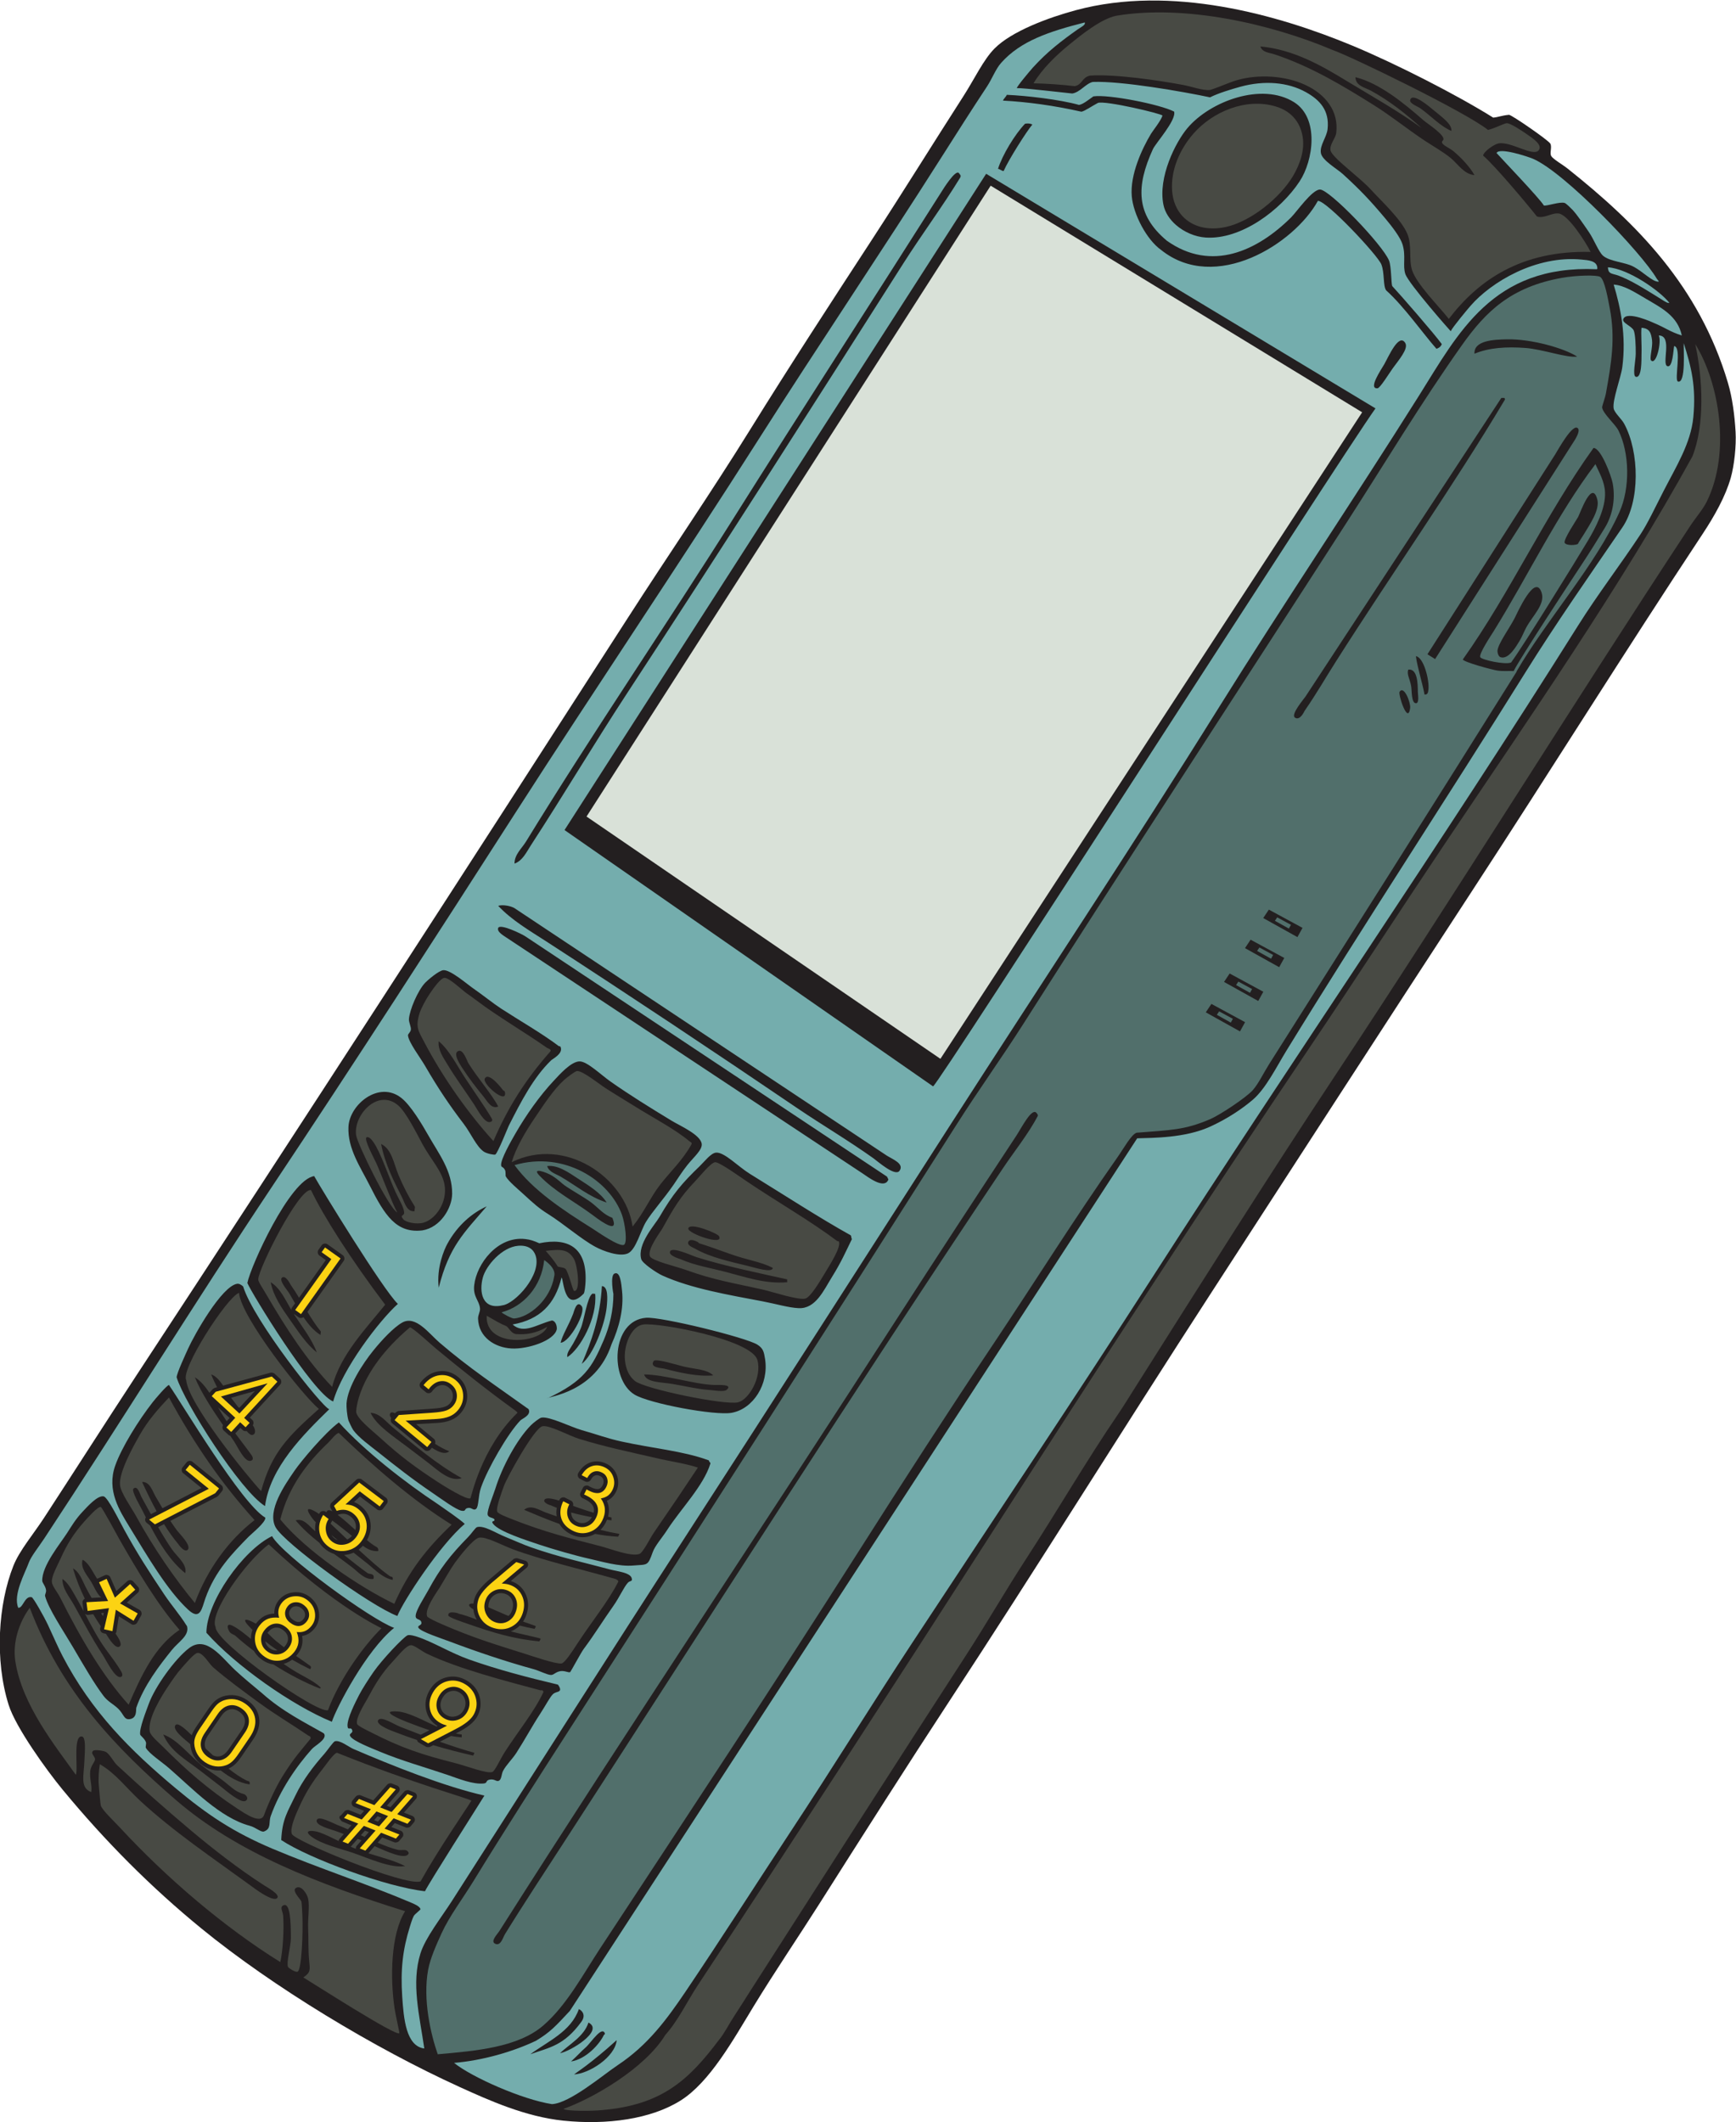 <?xml version="1.0" encoding="UTF-8" standalone="no"?>
<svg
   xmlns:dc="http://purl.org/dc/elements/1.1/"
   xmlns:cc="http://creativecommons.org/ns#"
   xmlns:rdf="http://www.w3.org/1999/02/22-rdf-syntax-ns#"
   xmlns:svg="http://www.w3.org/2000/svg"
   xmlns="http://www.w3.org/2000/svg"
   viewBox="0 0 578.56 707.013"
   height="707.013"
   width="578.56"
   xml:space="preserve"
   id="svg2"
   version="1.1"><defs
     id="defs6" /><g
     transform="matrix(1.333,0,0,-1.333,0,707.013)"
     id="g10"><g
       transform="scale(0.1)"
       id="g12"><path
         id="path14"
         style="fill:#231f20;fill-opacity:1;fill-rule:evenodd;stroke:none"
         d="m 4339.22,4225 c 2.09,-35.32 -3.3,-84.41 -12,-115.2 -13.05,-46.2 -40.45,-95.12 -69.6,-139.2 -195.14,-295.09 -382.05,-594.69 -573.6,-888 -230.87,-353.53 -441.45,-679.48 -657.6,-1012.8 -216.89,-334.46 -440,-693.12 -652.79,-1017.6 C 2270.14,894.426 2156.31,715.461 2047.22,543.398 1997.88,465.586 1936.57,375.223 1884.02,288.992 1833.39,205.93 1774.72,99.766 1701.62,53.801 1627.39,7.117 1517.7,-7.766 1408.82,3.398 1313.94,13.113 1223.12,53.984 1149.62,87.391 936.43,184.309 682.363,337.742 504.02,483.398 378.469,585.93 263.434,701.102 156.016,831.395 116.848,878.895 39.316,986.309 21.617,1042.6 c -35.266,112.1 -26.391,251.56 12,348 15.109,37.95 49.629,78.33 76.805,120 75.726,116.12 156.867,243.23 230.394,355.19 413.664,629.89 820.454,1258.6 1228.804,1893.6 100.95,156.98 206.89,311 307.2,472.81 96.39,155.48 200.41,315.12 304.8,475.19 74.18,113.75 151.22,238.06 228,357.61 26.36,41.03 49.05,89.55 76.8,117.6 42.68,43.14 134.5,77.35 204,95.99 237.89,63.84 503.97,-11.04 691.2,-88.93 107.97,-44.92 259.88,-122.35 351.66,-179.74 14.27,1.39 19.77,5.06 39.54,7.08 8.29,-1.21 98.61,-63.76 103.2,-72 4.85,-8.73 -2.17,-23.44 2.4,-31.21 4.52,-7.68 28.51,-21.41 40.8,-31.19 172.03,-136.74 328.85,-293.34 400.8,-535.21 11.28,-37.93 16.8,-81.78 19.2,-122.39 v 0" /><path
         id="path16"
         style="fill:#484a44;fill-opacity:1;fill-rule:evenodd;stroke:none"
         d="m 4238.42,4443.81 c 60.13,-96.72 89.28,-270.93 28.8,-393.6 -9.61,-19.49 -27.33,-39.53 -40.8,-60 -299.62,-454.99 -589.32,-922.96 -890.4,-1377.6 -169.25,-255.58 -336.13,-520.68 -501.61,-782.41 -12.51,-19.78 -25.11,-40.51 -38.39,-60 -80.04,-117.37 -152.27,-242.25 -230.41,-362.39 -51.83,-79.7 -99.23,-162.27 -151.2,-242.4 -174.27,-268.738 -362.6,-562.976 -539.99,-840 -12.62,-19.707 -25.24,-40.144 -38.4,-60 -13.15,-19.836 -24.77,-43.66 -38.4,-60 -74.58,-98.816 -141.23,-162.844 -292.8,-175.586 -22.29,-2.391 -87.55,-3.191 -96.21,2.957 73.52,26.164 203.44,101.067 254.61,184.629 32.66,36.75 54.24,83.32 81.6,124.797 244.6,370.918 487.11,744.543 727.2,1118.403 266.17,414.53 536.01,829.71 811.19,1238.41 110.66,164.31 214.52,325.14 326.41,491.99 207.89,310.03 442.4,646.43 621.6,972 31.19,78.49 26.36,192.58 7.2,280.8 v 0" /><path
         id="path18"
         style="fill:#74adad;fill-opacity:1;fill-rule:evenodd;stroke:none"
         d="m 1135.25,147.852 c 71.09,5.859 147.21,27.871 204.92,55.363 34.74,20.957 47.94,35.152 84.55,74.558 L 2843.13,2458.74 c 38.77,1.36 119.19,0.42 182.28,29.14 42.4,19.31 79.26,43.85 106.61,67.13 32.67,27.82 59.12,81.88 84,122.4 193.78,315.72 400.98,630.23 597.59,945.6 76.8,123.19 160.42,242.55 242.41,362.4 45.05,65.81 42.76,188.88 4.8,259.2 -6.82,12.63 -24.45,27.46 -26.41,38.4 -3.65,20.54 18.26,77.55 21.61,103.2 10.19,77.93 -4.02,148.83 -21.61,206.4 26.55,-1.59 55.02,-20.41 81.61,-36 38.74,-22.72 78.48,-42.88 88.79,-91.2 -30.35,9.59 -38.88,18.28 -69.6,31.2 0.15,-0.06 -68.78,32.43 -76.79,9.6 -3.41,-9.71 22.09,-17.51 26.39,-28.8 3.74,-9.77 4.99,-37.14 4.81,-57.6 -0.16,-17.53 -8.66,-54.91 0,-57.6 15.88,-4.94 14.1,46.09 14.4,55.2 0.88,26.97 -1.73,51.77 0,67.2 20.5,-1.41 23.96,-12.94 26.4,-31.2 2.18,-16.34 -7.15,-45.68 -2.4,-50.4 12.98,-12.91 26.78,47.14 19.2,62.4 35.6,-0.37 6.23,-71.74 21.6,-76.8 13.43,-4.42 14.89,41.82 16.79,50.4 20.22,-3.41 -0.52,-85.96 9.6,-88.8 20.32,-5.68 13.46,83.9 14.41,96 18.97,-60.08 31.17,-107.82 23.99,-184.8 -6.11,-65.62 -43.51,-124.48 -74.39,-184.8 -20.89,-40.81 -39.72,-80.92 -57.6,-108 -50.58,-76.61 -107.23,-150.31 -156.01,-228 -342.1,-544.89 -709.15,-1076.88 -1058.39,-1620 -198.93,-309.36 -405.26,-616.91 -607.2,-924 -101.47,-154.29 -198.76,-312.079 -300,-465.602 -88.77,-134.602 -175.57,-271.086 -266.4,-405.598 -47.48,-70.305 -94.45,-133.418 -168.01,-182.402 -38.92,-25.91 -120.63,-95.828 -165.56,-98.289 -73.48,11.211 -200.62,67.254 -244.8,103.133 z m 317.79,102.128 c 13.14,17.168 1.71,29.2 -5.82,32.227 -19.68,-56.309 -77.7,-80.457 -121.37,-112.793 48.04,17.102 83.9,21.395 127.19,80.566 z m 88.81,-45.261 c -66.95,-60.41 -98.39,-79.004 -106.63,-85.703 37.57,1.765 102.75,43.328 106.63,85.703 z m -32.23,12.691 c 0.61,1.203 3.78,1.469 2.4,4.797 -3.5,8.418 -11.16,3.953 -19.64,-4.402 -10.23,-10.09 -21.65,-25.879 -28.36,-31.594 -11.2,-9.531 -19.56,-19.785 -36.33,-34.793 37.75,5.574 72,44.273 81.93,65.992 z m -38.41,31.203 c -10.96,-34.629 -47.77,-54.218 -71.14,-76.457 23.64,3.164 111.75,56.047 71.14,76.457 v 0" /><path
         id="path20"
         style="fill:#74adad;fill-opacity:1;fill-rule:evenodd;stroke:none"
         d="m 4173.61,4547.01 c -4.35,-2.35 -17.73,7.64 -28.8,14.4 -26.47,16.19 -70.35,44.76 -103.19,55.2 -12.42,3.95 -20.83,2.78 -21.6,19.2 50.29,-3.24 130.26,-58.77 153.59,-88.8 v 0" /><path
         id="path22"
         style="fill:#74adad;fill-opacity:1;fill-rule:evenodd;stroke:none"
         d="m 4147.22,4599.81 c -16.34,-0.71 -38.66,25.02 -64.8,38.4 -20.53,10.5 -57.69,12.07 -74.4,26.4 -11.18,9.59 -22.57,40.57 -36,60 -13.95,20.19 -29.08,42.77 -40.8,55.2 -3.43,3.62 -15.54,15.61 -19.2,16.8 -11.96,3.88 -43.39,-7.8 -52.05,-6.41 -10.61,17.84 -104.07,115.33 -118.35,131.21 6.32,14.89 77.77,-8.66 91.2,-14.4 78.51,-33.51 270.69,-233.67 309.6,-300 1.34,-2.29 4.32,-3.96 4.8,-7.2 v 0" /><path
         id="path24"
         style="fill:#516f6b;fill-opacity:1;fill-rule:evenodd;stroke:none"
         d="m 3988.82,4143.81 c 9.48,-20.94 22.66,-43.42 24,-69.6 2.12,-41.25 -24.04,-90.28 -43.2,-122.4 -28.85,-48.34 -160.57,-261.67 -191.66,-303.77 -14.78,-6.36 -74.09,6.68 -77.14,13.37 -3.78,8.3 27.23,54.54 33.59,64.8 86.47,139.27 158.6,291.64 254.41,417.6 z m -43.21,-132 c -2.88,-5.51 -37.9,-57.4 -33.59,-64.8 4.11,-7.03 26.68,-6.43 33.59,-2.4 -2.47,-1.45 11.18,18.57 14.41,24 14.21,23.86 40.12,60.66 33.59,86.4 -13.2,52.08 -42.56,-32.82 -48,-43.2 z m -159.5,-254.4 c -12.54,-23.91 -40.06,-61.84 -42.09,-79.2 -0.52,-4.42 1.83,-14.85 7.2,-16.8 20.41,-7.44 40.46,28.54 48,40.8 6.27,10.2 11.13,23.24 16.8,33.6 16.45,30.08 47.5,57.84 38.39,86.4 -16.34,51.34 -60.93,-50.75 -68.3,-64.8 v 0" /><path
         id="path26"
         style="fill:#d9e1d8;fill-opacity:1;fill-rule:evenodd;stroke:none"
         d="M 3405.61,4273.41 2351.2,2657.45 l -884.78,605.56 1010.4,1576.8 928.79,-566.4 v 0" /><path
         id="path28"
         style="fill:#484a44;fill-opacity:1;fill-rule:evenodd;stroke:none"
         d="m 3256.82,4962.21 c 5.33,-32.33 -5.59,-66.92 -23.78,-97.74 -32.4,-54.86 -105.61,-114.17 -168.23,-127.86 -45.56,-9.97 -83.89,1.06 -107.87,26.45 -15.37,16.28 -24.83,38.44 -26.52,64.75 -3.35,52.01 19.35,102.85 52.72,141.35 48.61,56.11 132.38,90.74 206.04,68.75 34.98,-10.44 60.9,-34.92 67.64,-75.7 v 0" /><path
         id="path30"
         style="fill:#484a44;fill-opacity:1;fill-rule:evenodd;stroke:none"
         d="m 2097.62,2199.81 c 4.7,-13.7 -20.35,-53.35 -36,-79.2 -10.9,-18.01 -34.76,-58.73 -48,-62.4 -17.1,-4.73 -84.18,17.27 -103.2,21.6 -78.54,17.89 -125.13,24.38 -196.8,50.4 -21.19,7.69 -84.16,22.47 -88.8,33.6 -7.2,17.28 26.29,60.81 31.2,69.6 27.14,48.68 43.73,78.29 81.6,117.6 10.77,11.18 39.3,47.18 50.4,48.01 10.23,0.75 62.05,-36.45 79.2,-48.01 75.85,-51.15 160.81,-99.88 225.6,-148.8 2.5,-1.89 3.63,0.99 4.8,-2.4 z m -355.2,-38.4 c -14.42,4.56 -62.12,27.46 -67.2,14.4 -4.11,-10.56 24.36,-18.31 26.4,-19.2 36.2,-15.77 72.04,-21.3 110.4,-31.2 52.44,-13.54 100.51,-31.02 156,-26.39 0,2.39 0,4.79 0,7.19 -66.97,14.92 -155.5,33.07 -225.6,55.2 z m 79.2,9.6 c -21.28,7.7 -55.14,19.88 -76.8,26.4 10.61,-3.19 -18.92,15.3 -24,2.4 -3.49,-8.85 12.18,-14.13 16.8,-16.8 37.64,-21.81 89.14,-32.72 132,-43.2 18.66,-4.56 61.86,-18.53 62.4,-4.8 -31.72,16.05 -62.64,18.72 -110.4,36 z m -100.8,62.4 c -2.21,-12.27 90.73,-44.96 76.8,-19.2 -3.93,7.25 -73.83,35.7 -76.8,19.2 v 0" /><path
         id="path32"
         style="fill:#484a44;fill-opacity:1;fill-rule:evenodd;stroke:none"
         d="m 1893.62,1904.61 c 11.76,-42.64 -21.18,-98.81 -48.01,-105.59 -32.5,-8.23 -234.47,33.37 -258.57,53.44 -13.37,11.13 -22.22,27.41 -24.62,52.15 -3.56,36.63 15.62,84.49 45.6,88.8 38.11,5.48 271.48,-37.61 285.6,-88.8 z m -211.2,-60 c 29.89,-5.13 63.22,-12.9 86.4,-14.41 16.23,-1.04 40.69,-6.31 48,0 16.84,14.57 -21.01,11.66 -31.21,12.01 -50.37,1.74 -123.64,25.99 -175.19,26.4 5.77,-20.63 42.51,-18.94 72,-24 z m 28.79,43.2 c -14.36,3.15 -71.94,21.65 -76.79,14.4 -11.36,-17 19.16,-17.33 26.4,-19.2 39.64,-10.24 84.72,-20.48 122.4,-16.8 -15.31,14.87 -42.02,15.03 -72.01,21.6 v 0" /><path
         id="path34"
         style="fill:#484a44;fill-opacity:1;fill-rule:evenodd;stroke:none"
         d="m 1581.62,2238.21 c -18,123.26 -169.87,226.65 -302.4,160.81 10.9,36.28 33.71,75.11 57.6,110.39 23.18,34.24 47.06,71.27 74.39,96 5.13,4.64 27,21.29 31.21,21.6 14.2,1.06 55.66,-32.71 72,-43.2 27.28,-17.51 46.9,-28.99 69.6,-43.2 53.12,-33.27 100.58,-57.02 139.2,-88.8 4.28,-3.53 8.3,-3.43 4.8,-9.6 -22.29,-39.18 -52.16,-66.89 -76.81,-98.4 -25.27,-32.33 -40.39,-69.56 -69.59,-105.6 v 0" /><path
         id="path36"
         style="fill:#516f6b;fill-opacity:1;fill-rule:evenodd;stroke:none"
         d="m 1286.42,2391.81 c 124.52,36.3 238.42,-38.77 268.8,-124.8 7.41,-20.97 14.1,-69.62 4.8,-74.4 -11.75,-6.03 -68.55,34.14 -79.2,40.8 -73.56,45.99 -149.28,96.32 -194.4,158.4 z m 244.79,-132 c -23.71,9.32 -33.25,23.48 -52.79,38.4 -15.41,11.76 -49.67,30.71 -67.21,43.2 -8.19,5.85 -14.51,13.65 -31.19,24 -13.75,8.54 -52.54,22.2 -31.2,0 38.21,-39.76 86.43,-64.17 129.6,-96 11.69,-8.62 65.42,-51.13 55.2,-16.8 -0.07,0.25 -2.44,7.21 -2.41,7.2 z m -86.39,98.4 c -22.52,14.77 -50.29,34.63 -76.8,31.2 4.28,-15.01 22.04,-19.68 33.6,-26.4 37.77,-21.99 71.67,-50.67 115.2,-64.8 -15.38,24.75 -45.14,42.39 -72,60 v 0" /><path
         id="path38"
         style="fill:#484a44;fill-opacity:1;fill-rule:evenodd;stroke:none"
         d="m 1364.41,2177.39 c 35.43,4.19 56.19,5.48 70.81,-20.78 8.72,-15.66 17.03,-82.42 0,-79.2 -3.39,0.64 -14.11,48.23 -21.6,55.2 -4.29,3.98 -17.44,4.08 -19.32,5.94 -9.19,15.06 -21.46,29.24 -29.89,38.84 v 0" /><path
         id="path40"
         style="fill:#484a44;fill-opacity:1;fill-rule:evenodd;stroke:none"
         d="m 1233.62,2451.81 c -61.71,68.05 -124.94,156.18 -172.8,247.21 -14.63,27.81 -22.76,37.41 -12,71.99 3.64,11.74 14.84,33.5 26.4,50.4 9.32,13.64 26.38,37.67 35.99,38.4 11.54,0.87 45.91,-32.09 55.21,-38.4 8.75,-5.94 17.97,-12.82 26.4,-19.2 50.52,-38.19 122.29,-80.33 175.2,-117.6 1.06,-0.75 12.66,-3.4 7.2,-9.6 -60.49,-68.75 -104.75,-137.42 -141.6,-223.2 z m 24,127.21 c 0.42,-0.33 -36.1,48.77 -45.6,28.79 -6.41,-13.48 56.61,-66.74 50.4,-33.6 -0.57,3.02 -2.78,3.28 -4.8,4.81 z m -86.41,67.19 c -3.28,5.31 -12.49,34.19 -23.99,31.2 -15.89,-4.12 0.48,-30.36 7.2,-40.8 18.27,-28.41 36.58,-51.64 55.2,-74.4 8.26,-10.1 18.95,-31.46 35.99,-24 -15.34,30.04 -52.5,72.62 -74.4,108 z m -52.79,-2.4 c 20.86,-34.62 44.35,-66.25 67.19,-100.8 7.46,-11.27 26.28,-48.76 40.81,-43.2 5.6,2.14 4.79,5.56 2.4,9.6 -17.02,28.77 -40.91,62.27 -64.8,98.4 -21.97,33.23 -40.61,71.74 -67.2,93.6 -2.54,-21.24 11.59,-41 21.6,-57.6 v 0" /><path
         id="path42"
         style="fill:#484a44;fill-opacity:1;fill-rule:evenodd;stroke:none"
         d="m 1216.82,2015.27 c 24.43,-13.86 32.67,-19.26 49.43,-26.11 6.7,-4.95 12.13,-18.86 24.96,-19.75 24.11,-1.67 49.27,1.61 76.81,18.2 -16.32,-42.88 -155.32,-53.23 -151.2,27.66 v 0" /><path
         id="path44"
         style="fill:#74adad;fill-opacity:1;fill-rule:evenodd;stroke:none"
         d="m 1338.96,2166.21 c 16.39,-47.54 -51,-120.81 -82.62,-124.91 -51.28,-11.96 -58.85,34.03 -49.12,69.71 8.05,29.53 47.69,76.09 88.8,79.2 24.61,1.86 37.79,-9.06 42.94,-24 v 0" /><path
         id="path46"
         style="fill:#516f6b;fill-opacity:1;fill-rule:evenodd;stroke:none"
         d="m 1285.21,2008.42 c -5.35,-0.4 -29.35,12.43 -31.03,15.55 53.56,13.96 99.53,63.52 106.35,130.29 0.62,0.02 31.15,-19.62 24.97,-40.76 -9.39,-58.32 -61.95,-102.23 -100.29,-105.08 v 0" /><path
         id="path48"
         style="fill:#484a44;fill-opacity:1;fill-rule:evenodd;stroke:none"
         d="m 1012.79,526.973 c -36.302,-58.321 -37.345,-167.95 -26.372,-242.364 2.66,-18.027 12.746,-60.91 12,-62.402 -5.418,-10.84 -224.023,129.988 -240,139.199 18.434,12.586 16.836,18.469 14.398,43.203 -2.421,24.61 -1.214,52.227 -2.394,79.2 -1.152,26.164 4.133,54.16 0,74.406 -2.164,10.562 -17.055,36.297 -31.203,26.394 -9.899,-6.925 12.992,-28.652 14.398,-33.601 0.985,-3.457 2.129,-29.629 2.399,-35.996 1.722,-40.696 -1.614,-134.653 -11.996,-139.203 -5.387,-2.364 -22.875,9.242 -24,12.004 -4.45,10.878 7.183,51.785 7.199,72 0.027,40.402 -1.606,90.785 -19.199,81.593 -9.227,-4.812 -0.762,-14.953 0,-26.394 2.378,-35.903 -0.989,-87.856 -7.204,-115.199 -141.132,87.816 -283.996,209.765 -400.796,335.996 -15.297,16.535 -43.809,42.875 -48.004,55.199 -1.036,3.055 -4.008,39.519 -4.797,48.008 -1.828,19.617 -0.207,40.183 2.398,55.195 38.547,-21.645 66.422,-59.387 100.805,-91.203 83.383,-77.16 181.898,-143.301 278.394,-213.594 2.766,-2.023 55.559,-42.703 64.801,-28.809 5.895,8.868 -24.672,25.469 -33.597,31.204 -63.438,40.789 -127.825,90.957 -182.403,136.804 -62.418,52.434 -123.16,106.309 -184.801,163.196 -8.914,8.23 -18.722,28.543 -28.796,33.601 -5.332,2.676 -27.067,6.133 -31.204,2.403 -7.675,-6.934 5.27,-13.348 4.801,-21.602 -0.347,-6.113 -10.469,-15.547 -12.004,-28.801 -2.246,-19.449 5.371,-37.605 2.407,-52.801 -28.594,11.211 -18.301,39.727 -16.805,81.602 0.68,18.887 4.652,57.258 -7.195,57.598 -22.125,0.644 -8.141,-82.532 -14.403,-95.996 C 137.828,940.5 55.48,1042.13 38.418,1151.01 c -7.637,48.75 9.988,98.96 36,134.4 78.785,-208.19 214.648,-350.242 364.801,-480 153.14,-132.344 354.976,-209.922 573.571,-278.437 v 0" /><path
         id="path50"
         style="fill:#484a44;fill-opacity:1;fill-rule:evenodd;stroke:none"
         d="m 3622.26,4506.85 c -26.81,33.69 -80.5,87.11 -91.84,121.76 -8.73,26.64 0.39,62.3 -12,91.2 -15.67,36.54 -64.13,80.83 -91.2,110.4 -14.22,15.54 -32.42,30.17 -52.81,48 -15.93,13.94 -46.27,38.74 -47.99,50.4 -2.24,15.21 12.71,29.14 14.4,43.2 6.62,55.24 -27.78,96.78 -76.89,119.64 -50.75,23.62 -117.21,27.42 -170.32,12.36 -20.1,-5.7 -47.39,-18.46 -68.16,-24.75 -18.66,-1.95 -43.59,8.11 -68.63,12.75 -61.83,11.46 -168.39,27.17 -231.22,23.17 -20.84,-4.06 -19.37,-23.18 -38.86,-26.39 -29.44,3.52 -69.94,6.47 -102.82,7.12 22.75,37.58 56.72,69.93 89.69,96.9 29.29,23.94 79.59,64.53 117.61,72 168.49,28.14 382.48,-18.71 541.14,-85.88 45.18,-15.59 332.57,-155.07 387.97,-199.59 17.33,4.42 33.28,13.21 45.28,16.67 8.71,2.51 42.71,-21.17 50.41,-26.4 15.26,-10.37 41.44,-27.42 31.2,-40.8 -13.66,-17.84 -69.26,22.52 -100.8,16.8 -11.17,-2.03 -37.34,-20.67 -38.4,-30.41 29.13,-24.51 113.67,-125.48 134.4,-151.99 17.65,-6.55 37.94,10.09 55.2,7.2 24.1,-4.03 67.65,-72.59 79.2,-96 -174,4.38 -281.08,-71.25 -354.56,-167.36 z m -255.04,594.56 c -62.66,38.08 -132.33,78.65 -216,86.4 4.48,-14.88 22.3,-15.5 33.59,-19.2 92.51,-30.34 174.51,-80.25 249.6,-127.2 44.45,-27.78 84.66,-60.62 127.21,-88.8 21.59,-14.3 44.99,-27.16 64.8,-43.2 18.68,-15.13 33.13,-40.71 60,-43.2 -11.04,19.7 -31.45,42.09 -52.81,60 -10.62,8.92 -35.86,17.79 -26.39,26.4 11.47,10.44 -38.38,41.99 -48,50.4 -50.74,44.38 -110.78,93.19 -170.4,108 0.34,-21.84 24.34,-25.97 38.4,-33.6 48.07,-26.07 89.59,-59.75 127.19,-93.6 -59.09,42.97 -123.23,78.73 -187.19,117.6 z m 215.99,-72 c -8.82,7.36 -53.35,45.73 -57.6,24 -1.59,-8.15 19.83,-16.28 24.01,-19.2 28.97,-20.25 50.32,-45.23 79.2,-57.6 1.54,17.55 -23.68,34.5 -45.61,52.8 v 0" /><path
         id="path52"
         style="fill:#484a44;fill-opacity:1;fill-rule:evenodd;stroke:none"
         d="m 993.227,2273.35 c -22.86,13.31 -99.52,171.38 -102.805,192.86 -7.652,49.94 54.484,118.99 105.594,74.4 19.624,-17.11 46.594,-71.22 60.004,-96 20.88,-38.56 48.73,-66.69 55.19,-100.8 8.42,-44.37 -22,-87.63 -52.79,-96 -17.37,-4.72 -44.01,0.85 -50.4,8.89 -9.735,12.23 3.33,6.36 2.4,17.51 -1.11,13.3 -13.74,32.92 -21.604,50.4 -16.019,35.62 -22.355,58.33 -40.796,98.4 -7.282,15.82 -20.977,41.85 -31.204,38.4 -8.742,-2.95 18.606,-52.86 24,-64.8 13.387,-29.59 39.497,-100.13 52.411,-123.26 z m 43.593,15.26 c -14.63,22.95 -29.23,51.02 -40.804,79.2 -11.563,28.16 -16.723,64.25 -43.2,76.8 9.856,-50.27 32.11,-93.63 52.794,-134.4 6.01,-11.83 11.35,-36.17 31.21,-33.6 -1.37,3.12 1.81,9.15 0,12 v 0" /><path
         id="path54"
         style="fill:#74adad;fill-opacity:1;fill-rule:evenodd;stroke:none"
         d="m 3993.61,4633.41 c 0.45,-2.04 -0.92,-2.26 -2.39,-2.4 -259.68,11.19 -345.4,-159.97 -444,-316.8 -164.6,-261.79 -337.09,-517.57 -499.2,-777.6 -219.48,-352.06 -447.26,-694.77 -667.2,-1036.8 -220.5,-342.88 -443.93,-692.04 -667.2,-1036.8 -192.55,-297.33 -387.85,-604.944 -583.2,-909.604 -27.82,-43.386 -66.9,-92.613 -79.21,-132 -23.34,-74.773 -2.6,-154.062 9.61,-237.597 -45.84,5.734 -51.56,75.285 -55.21,129.597 -4.59,68.559 1.5,118.52 19.21,175.207 0.79,2.512 5.83,19.766 9.6,26.399 2.8,4.937 16.97,15.293 16.79,16.797 -0.78,7.164 -16.68,13.699 -23.99,16.804 C 913.805,596.68 796.543,634.52 681.617,683.008 583.707,724.363 518.691,767.852 439.219,834.211 326.262,928.457 229,1025.16 156.016,1165.41 c -11.075,21.29 -21.828,46.43 -35.996,76.8 -9.778,20.93 -36.829,68.73 -40.801,69.6 -17.992,3.94 -21.332,-27.77 -33.605,-26.4 -13.688,32.63 17.359,87.45 26.402,112.8 5.535,15.49 24.723,39.26 38.406,60 191.105,289.79 378.023,592.34 568.797,878.4 208.472,312.61 411.641,627.75 609.601,936 200.95,312.91 410.16,622.36 609.6,936 146.01,229.63 305.89,466.8 456.01,703.2 37.03,58.32 74.2,116.84 112.79,175.2 13.58,20.54 21.71,43.95 35.99,60 48.83,54.85 119.93,78.15 208.81,100.8 2.88,-6.36 -10.45,-12.31 -16.81,-16.8 -40.41,-28.52 -76.54,-55.92 -112.79,-96 -7.21,-7.96 -40.81,-47.86 -40.06,-51.38 15.99,0.8 119.41,-11.67 138.46,-13.42 19.49,2.93 33.69,24.93 51.3,28.87 71.44,2.91 226.9,-24.36 293.17,-38.47 20.56,10.42 53.1,20.21 75.53,26.4 60.9,16.8 119.79,11.28 164.11,-13.43 34.75,-19.38 59.28,-45.5 54.29,-92.17 -2.22,-20.69 -20.01,-40.63 -16.8,-60 3.05,-18.44 40.44,-39.29 55.2,-52.8 43.36,-39.7 67.15,-64.65 105.59,-110.4 16.32,-19.42 37.64,-46.95 43.21,-64.8 9.22,-29.58 0,-53.28 7.19,-74.4 8.32,-24.37 113.06,-142.96 113.44,-142.91 5.46,11.2 42.21,55.01 49.77,63.71 50.7,58.36 162.84,126.84 278.39,115.2 14.29,-1.44 38.36,-2.37 38.4,-21.6 z M 607.836,2088.64 c -6.297,5.32 -10.719,7.08 -14.516,6.58 -38.847,-5.1 -108.34,-129.32 -122.898,-161.81 -5.93,-13.23 -28.567,-61.65 -28.805,-72 19.098,-63.4 159.559,-283.9 220.988,-321.83 12.743,96.5 95.161,178.15 160.614,242.08 -16.66,3.62 -189.781,222.37 -215.383,306.98 z m 225.102,-287.69 c 22.792,81.08 115.593,202.66 161.785,243.97 -36.246,34.12 -193.18,290.2 -209.2,319.37 -60.621,-8.34 -159.371,-225.98 -167.089,-267.15 10.171,-24.68 162.179,-273.9 214.504,-296.19 z M 3480.72,4589.02 c -2.66,6.94 -2.07,49.2 -7.9,63.59 -16.01,39.44 -149.17,178.18 -172.8,177.6 -19.99,-0.49 -57.75,-55.4 -72,-69.6 -83.76,-83.34 -198.86,-137.73 -310.68,-58.35 -78.53,65.49 -76.96,136.44 -34.92,228.75 7.01,15.38 58.9,72.12 53.11,93.95 -34.62,18.05 -164.53,43.73 -201.92,38.05 -12.01,-8.43 -26.12,-20.14 -35.99,-21.3 -47.8,13.43 -130.87,23.04 -180.37,25.2 -2.48,-5.72 -8.25,-9.84 -9.56,-14.43 61.16,-3.29 128.47,-12.46 195.98,-27.78 8.72,1.57 26.76,14.42 41.43,22.03 18.12,6.36 159.08,-26.79 161.32,-31.72 -4.22,-13.42 -23.85,-37.37 -28.8,-45.6 -21.98,-36.54 -52.66,-101.85 -48,-156 3.9,-45.3 37.27,-108.64 73.11,-134.04 135.88,-109.02 333.05,14.91 392.23,122.58 21.92,0.27 149.48,-135.8 158.65,-158.94 8.4,-21.19 3.86,-53.38 12,-64.8 44.27,-39.56 93.12,-109.27 125.81,-146.09 4.12,1.6 9.91,3.36 13.39,11.69 -17.95,24.89 -104.02,123.83 -124.09,145.21 z m -19.9,-195.61 c -8.07,-13.96 -41.02,-61.95 -16.8,-60 6.48,0.52 28.25,36.29 38.4,50.4 13.89,19.33 39.37,48.35 31.19,62.4 -15.99,27.53 -42.82,-35.54 -52.79,-52.8 z m -995.31,476.14 -1054.12,-1640.29 921.42,-640.65 c 11.77,1.8 1013.44,1564.55 1106.12,1694.57 l -973.42,586.37 z m 769.7,179.06 c -80.46,50.31 -209.55,2.42 -266.39,-64.8 -29.64,-35.04 -74.21,-123.19 -60,-192 3.93,-19.04 15.54,-36.43 31.35,-50.24 20.32,-17.75 47.54,-29.58 74.24,-31.36 88.05,-5.88 187.01,67.88 234.7,140.16 34.77,52.68 49.6,158.56 -13.9,198.24 z m -654.14,-55.95 c -8.46,4.47 -19.51,2.02 -18.77,1.52 -24.81,-26.06 -56.32,-77.53 -67.18,-112.52 2.71,1.27 11.86,-6.93 14.27,-4.9 12,27.46 57.42,99.21 71.68,115.9 z M 1327.22,3191.01 c 82.8,127.15 157.62,253.41 240,379.2 231.28,353.15 464.69,719 691.2,1075.2 46.19,72.64 97.82,142.02 141.6,213.6 3.91,6.38 0.58,7.75 -2.4,12 -7.97,11.37 -40.19,-40.84 -43.19,-45.6 -174.25,-274.78 -348.46,-543.68 -518.41,-813.6 -172.06,-273.25 -353.81,-538.77 -520.8,-811.2 -10.53,-17.18 -29.18,-32.74 -28.8,-55.2 20.23,7.22 30.06,29.12 40.8,45.6 z m 38.39,-240 c 211.17,-136.93 420.95,-276.46 628.81,-417.6 59.83,-40.62 126.79,-80.04 189.6,-124.8 10.3,-7.35 53.88,-46.21 64.8,-31.2 12.89,17.73 -16.89,28.84 -31.56,38.03 l -931.58,619.02 c -8.82,4.98 -28.65,9.13 -40.07,5.35 34.16,-36.39 78.44,-61.84 120,-88.8 z m 852.01,-588 -904.35,600.67 c -9.5,6.32 -63.1,32.15 -67.66,20.93 -4.02,-9.93 14.23,-19.7 24.01,-26.4 l 888,-587.92 c 13.09,-8.77 51.3,-38.08 62.4,-16.88 1.89,3.63 1.3,0.77 0,4.8 l -2.4,4.8 z m -91.2,-146.4 c -78.47,43.76 -166.35,100.8 -252,153.6 -28.54,17.59 -63.19,54.29 -84,52.8 -13.13,-0.94 -29.21,-22.46 -40.8,-33.6 -44.14,-42.4 -67.58,-69.89 -100.8,-127.2 -11.38,-19.63 -56.39,-68.05 -45.6,-105.6 3,-10.46 38.74,-34.43 52.8,-40.8 72.38,-32.79 165.52,-48.32 252,-64.8 31.98,-6.1 63.52,-15.65 88.8,-16.8 42.64,-1.94 62.57,44.79 84,79.2 22.59,36.29 32.68,60.04 48,91.2 1.79,3.66 1.26,0.73 0,4.8 -0.82,2.64 -0.29,6.02 -2.4,7.2 z m -232.8,-273.6 c -28.08,17.89 -240.74,70.17 -278.4,67.19 -87.32,-6.86 -91.43,-153.98 -28.8,-191.99 37.02,-22.47 200.69,-52.88 242.4,-45.6 54.25,9.48 93.8,71.73 84,134.4 -2.86,18.24 -4.82,26.84 -19.2,36 z m -124.8,-288 c -62.28,22.31 -136.48,28.81 -213.6,45.6 -37.94,8.26 -60.95,17.52 -100.8,28.8 -27.26,7.72 -80.73,34.9 -100.8,31.2 -5.18,-0.95 -20.79,-13.51 -26.4,-19.2 -34.45,-34.96 -71.2,-102.12 -88.8,-158.4 -4.87,-15.57 -21.11,-54.22 -19.2,-64.8 1.54,-8.56 14.59,-7.06 16.8,-12 2.95,-6.6 -11,-1.74 -2.4,-12 15.89,-18.98 80.92,-39.56 112.8,-50.4 34.46,-11.71 96.25,-29.25 127.2,-36 29.48,-6.43 73.89,-20.19 110.4,-16.8 35.44,2.86 35.32,-1.79 48,33.6 5.72,15.99 23.8,36.26 36,55.2 33.62,52.21 90.5,109.59 108,165.6 0.84,2.69 -1.88,3.73 -2.4,4.79 -2.14,4.4 0.15,3.03 -4.8,4.81 z m -88.8,847.2 c -54.01,32.73 -106.51,65.35 -153.6,98.4 -23.88,16.77 -57.89,49.97 -76.8,50.4 -21.58,0.49 -51.31,-33.67 -64.8,-48 -35.64,-37.84 -69.93,-86.84 -96,-132 -11.65,-20.18 -36.9,-64.47 -36,-79.2 0.39,-6.46 4.49,-2.76 9.6,-12 2.77,-5.01 0.61,-13.87 2.4,-16.8 7.74,-12.72 28.64,-29.83 43.2,-43.2 26.75,-24.6 39.52,-36.08 62.4,-50.4 38.26,-23.95 82.18,-62.34 117.6,-81.6 20.8,-11.31 60.94,-25.84 81.6,-16.8 20.45,8.95 32.03,57.28 45.6,79.2 16.6,26.81 44.53,57.14 69.6,93.6 9,13.09 20.28,31.33 33.6,48 15.81,19.79 37.67,37.92 36,52.8 -2.57,22.94 -54.38,45.47 -74.4,57.6 z m -156,-1120.8 c -68.72,18.43 -123.76,29.71 -196.8,55.2 -18.57,6.48 -38.34,15.62 -64.8,26.4 -23.91,9.74 -52.29,28.68 -69.6,24 -4.19,-1.13 -14.21,-16.47 -21.61,-24 -45.23,-46.08 -71.15,-79.32 -100.79,-134.4 -8.51,-15.81 -32.08,-50.99 -31.2,-64.8 0.63,-9.9 14.22,-5.29 14.4,-16.8 0.09,-6.07 -11.12,-5.83 -7.2,-12 6.14,-9.69 59.17,-26.94 76.8,-33.6 68.39,-25.82 140.23,-50.05 211.2,-69.6 14.86,-4.1 33.77,-14.3 43.2,-14.4 7.4,-0.09 11.35,7.84 24,9.6 10.74,1.5 19.93,-4.67 23.99,-2.4 1.15,0.64 27.12,48.9 33.61,57.6 27.77,37.25 48.92,72.06 74.4,108 15.13,21.36 25.84,46.41 36,57.6 5.56,6.12 12.67,2.15 9.6,12 -4.28,13.74 -36.26,16.52 -55.2,21.6 z m 12,739.2 c -11.06,-5.4 -2.4,-52.52 -2.4,-50.4 0,-41.23 -9.13,-80.82 -24.41,-116.36 -28.53,-66.35 -47.75,-101.65 -141.19,-145.24 2.08,5.21 121.02,14.17 160.87,135.41 18.8,41.59 31.11,88.46 26.33,133.39 -1.67,15.73 -4.11,50.57 -19.2,43.2 z m -19.2,-84 c 2.26,22.12 3.9,51.71 -12,52.8 -4.26,-77.34 -25.8,-137.4 -50.4,-194.4 28.45,21.45 58,98.65 62.4,141.6 z m -28.8,33.6 c -1.81,-0.88 -5.54,1.11 -7.2,0 -12.8,-8.58 -20.2,-65.59 -28.8,-86.4 -6.67,-16.13 -13.01,-27.25 -19.2,-38.4 -6.52,-11.73 -16.63,-22.73 -14.4,-33.6 32.53,20.57 75.36,99.15 69.6,158.4 z m -28.8,0.15 c 2.6,2.65 4.4,20.99 4.8,31.05 3.37,84.57 -44.02,109.96 -115.66,95.01 -13.63,6.04 -22.04,9.12 -35.54,10.59 -68.7,7.51 -121.04,-61.51 -127.21,-115.2 -3.33,-29.1 12.22,-37.5 14.41,-57.6 1.02,-9.33 -5.12,-16.31 -4.8,-26.4 1.45,-46.31 42,-72.22 84,-74.4 40.01,-2.07 106.68,19.36 112.8,48 0.64,2.99 -0.05,19.49 -11.78,22.06 -37.01,-8.99 -70.7,-35.55 -98.62,-10.06 67.78,12.22 105.9,49.98 122.4,117.6 5.28,-6.26 6.66,-89.87 55.2,-40.65 z m -4.8,-31.34 c -12.65,16.92 -19.45,-13.65 -21.6,-19.21 -11.5,-29.69 -26.6,-52.23 -31.2,-72 22.73,0.98 63.94,76.28 52.8,91.21 z m -57.6,650.39 c -43.34,32.55 -95.26,61.95 -144,93.6 -19.09,12.4 -45.55,33.73 -69.6,50.4 -15.69,10.88 -56.65,46.47 -74.4,45.6 -11.81,-0.58 -40.5,-25.87 -45.6,-31.2 -18.46,-19.26 -39.39,-68.31 -40.8,-91.2 -0.49,-8 5.73,-19.23 4.8,-26.4 -0.86,-6.62 -7.64,-10.44 -7.2,-14.4 1.96,-17.81 29.96,-53.97 43.2,-76.79 31.43,-54.22 61.06,-98.41 96,-144.01 17.96,-23.45 31.96,-57.21 50.4,-69.6 7.65,-5.14 26.36,-8.68 28.8,-7.2 6.02,3.66 31.37,67.59 33.6,72 31.25,61.61 61.73,120.54 105.6,163.2 4.4,4.29 30.84,17 24,33.6 -1.37,3.32 -2.22,0.46 -4.8,2.4 z m -2.4,-1596 c -76.02,18.04 -150.22,37.47 -220.8,62.4 -48.7,17.2 -91.61,44.71 -132,57.6 -0.41,0.14 -17.64,5.74 -22.97,3.04 -11.33,-5.79 -63.181,-60.36 -85.033,-91.84 -11.304,-16.28 -28.281,-42.45 -36,-57.6 -8.484,-16.66 -29.742,-57.74 -28.801,-76.795 0.68,-13.762 9.25,0.195 12,-12 1.559,-6.914 -9.753,-6.723 -4.8,-14.406 7.785,-12.059 53.011,-29.454 74.406,-38.399 53.238,-22.258 113.388,-39.043 167.998,-57.597 28.55,-9.708 63.94,-24.52 91.2,-21.602 9.82,1.055 3.84,7.473 14.4,9.598 13.14,2.648 17.17,-6.59 24,-2.403 5.96,3.664 5.87,16.789 9.6,24.004 7.86,15.219 22.99,29.16 33.59,45.598 20.49,31.758 39.77,67.637 60,98.402 12.12,18.41 24.1,41.45 31.21,48 8.43,7.77 21.98,3.62 16.8,16.8 -0.53,1.34 -3.68,6.93 -4.8,7.2 z m -76.8,691.2 c -78.89,56.58 -144.48,99.82 -218.4,163.2 -26.73,22.91 -59.9,69.44 -93.61,50.4 -21.993,-12.42 -51.454,-44.28 -71.993,-69.6 -27.969,-34.48 -64.203,-91.35 -67.199,-132 -0.633,-8.58 1.18,-31.11 4.797,-43.2 0.187,-0.62 8.652,-19.34 12.004,-24 13.426,-18.7 43.734,-40.35 62.394,-55.2 42.633,-33.93 86.527,-68.43 134.407,-100.8 21.96,-14.86 60.19,-43.37 74.4,-45.6 12.33,-1.94 4.76,5.89 16.79,7.2 8.55,0.93 12.94,-7.89 19.21,-2.4 6.67,5.86 4.98,32.34 12,52.8 15.96,46.56 67.37,135.83 98.4,168 4.68,4.85 25.94,12.3 21.6,26.4 -0.93,3 -2.56,3.2 -4.8,4.8 z M 1211.1,815.938 c -101.08,22.917 -233.01,75.789 -327.881,116.667 -10.989,4.739 -33.129,22.524 -45.602,19.204 -4.609,-1.223 -18.738,-22.559 -26.402,-31.204 -26.977,-30.429 -54.367,-66.269 -71.996,-103.195 -20.098,-42.09 -33.551,-59.512 -36.106,-112.574 69.739,-46.367 263.34,-117.395 359.367,-127.973 11.8,23.711 127.32,204.59 148.62,239.075 z m -92.68,1379.072 c -7.89,-14.39 -27.56,-59.55 -21.53,-109.72 25.84,103.3 63.65,137.6 119.93,203.32 -35.93,-16.11 -72.87,-47.01 -98.4,-93.6 z m -24,-650.4 c -81.79,54 -184.299,134.05 -247.201,204 -35.149,-25.98 -94.012,-96.16 -110.403,-120 -24.378,-35.46 -69.675,-100.02 -48,-141.6 20.715,-39.74 237.317,-196.83 304.622,-222.15 14.662,37.25 107.332,178.85 168.562,230.11 -10.86,10.63 -51.3,38.31 -67.58,49.64 z m -24,922.26 c -15.5,27.27 -43.41,74.3 -67.2,92.94 -55.923,43.8 -129.228,-16.48 -132.005,-72 -2.695,-54.43 30.164,-101.35 52.805,-146.4 38.207,-76 67.207,-120.48 132,-112.8 45.44,7.4 74.03,56.16 74.4,91.2 0.59,57.32 -33.12,99.75 -60,147.06 z M 680.168,1464.44 C 607.219,1428.93 516.344,1300.2 516.016,1223.01 588.695,1140.85 730.969,1041 829.664,1000.46 c 12.008,36.19 86.094,178.52 155.758,234.68 -57.473,20.5 -279.082,181.72 -305.254,229.3 z m 126.25,-491.034 c -42.938,24.477 -100.676,52.984 -151.199,98.404 -22.391,18.66 -46.281,38.17 -67.199,57.6 -33.762,31.37 -71.704,88.13 -115.204,55.2 -35.546,-26.91 -85.414,-96.9 -100.8,-139.2 -6.973,-19.17 -24.067,-61.972 -21.594,-76.797 0.476,-2.883 11.254,-10.168 14.398,-19.199 1.496,-4.316 -1.734,-11.531 0,-14.402 9.086,-15.071 39.43,-34.629 57.598,-50.403 58.898,-51.113 127.781,-124.14 201.602,-144.004 15.964,-4.289 28.789,-17.097 36,-14.394 19.101,7.156 11.128,22.449 16.796,38.398 22.914,64.422 64.418,124.786 103.204,167.996 7.293,8.137 35.554,22.649 31.195,36.008 -0.949,2.918 -2.485,3.301 -4.797,4.793 z m -384,868.804 c -4.891,-0.19 -34.707,-35.4 -40.801,-43.19 -34.863,-44.66 -77.398,-112.47 -93.597,-158.41 -21.832,-61.91 10.886,-112.69 36,-153.6 44.062,-71.79 93.519,-157.39 146.402,-206.4 30.633,-28.4 34.168,3.47 43.195,28.8 24.309,68.23 66.926,111.64 108,153.6 7.926,8.09 43.25,36.13 41.703,47.59 -59.863,35.53 -206.023,281.57 -240.902,331.61 z m 43.195,-600 c -15.215,24.65 -37.117,49.72 -55.191,76.81 -38.711,57.95 -66.938,101.18 -100.805,163.19 -10.617,19.44 -40.144,79.45 -50.398,81.6 -15.367,3.21 -41.465,-26.38 -52.801,-38.4 -17.672,-18.74 -28.117,-36.83 -38.398,-52.8 -17.704,-27.48 -63.606,-82.54 -62.407,-120 0.164,-4.98 8.992,-14.18 9.606,-24 0.363,-5.86 -3.582,-10.16 -2.403,-14.4 9.164,-32.91 45.274,-85.83 69.602,-127.2 27.379,-46.55 53.227,-91.48 76.801,-122.4 10.359,-13.59 23.906,-19.73 36,-31.2 14.371,-13.64 14.316,-28.23 28.801,-26.4 19.75,2.5 15.25,24.34 16.796,28.8 19.262,55.48 58.047,105.88 88.801,144 16.61,20.59 42.793,34.98 38.403,57.6 -0.594,3.05 -1.297,3.01 -2.407,4.8 v 0" /><path
         id="path56"
         style="fill:#516f6b;fill-opacity:1;fill-rule:evenodd;stroke:none"
         d="m 3082.38,2757.42 -5.2,-9.42 -34.89,19.44 5.73,8.58 34.36,-18.6 v 0" /><path
         id="path58"
         style="fill:#516f6b;fill-opacity:1;fill-rule:evenodd;stroke:none"
         d="m 3792.02,3625.41 c -202.37,-323.24 -412.66,-655.39 -619.2,-981.6 -13.5,-21.31 -26.45,-48.68 -40.8,-64.79 -16.21,-18.22 -81.26,-61.47 -105.6,-72.01 -64.81,-28.05 -99.89,-27.45 -184.8,-34.3 -13.25,-4.32 -32.12,-39.14 -48.01,-61.7 C 2689,2262.38 2587.83,2100.68 2488.82,1952.61 2370,1774.93 2256.39,1598.82 2145.61,1424.61 1932.71,1089.8 1717.5,764.133 1500.02,433.406 c -41.7,-63.418 -83.14,-141.492 -141.6,-192 -63.09,-54.511 -166.99,-63.554 -264,-71.992 -17.53,50.184 -37.71,136.524 -24,211.191 5.22,28.426 20.86,63.313 33.6,91.204 19.57,42.859 52.05,85.371 79.2,129.597 76.22,124.199 161.51,257.332 240,379.199 325.32,505.185 646.13,1005.025 969.6,1514.405 53.64,84.47 111.99,165.42 165.6,249.6 267.67,420.35 538.85,834.67 811.2,1257.6 95.27,147.95 183.16,294.47 285.59,439.2 59.69,84.33 122.69,145.3 249.6,168 37.16,6.64 88.01,7.64 96.01,2.4 11.27,-7.38 19.53,-55.84 23.99,-79.2 14.17,-74.17 4,-135.57 -9.6,-211.2 -2.33,-13.01 -10.07,-32.37 -9.6,-36 2,-15.38 32.93,-41.74 40.81,-57.6 27.77,-55.9 29.49,-143.55 2.4,-204 -59.14,-131.95 -183.44,-270.56 -257.25,-398.28 0.16,-0.04 0.31,-0.08 0.45,-0.12 z m -679.11,-876.35 -12.72,-23.08 -85.5,47.64 14.03,21.05 84.19,-45.61 z m 45.61,76.02 -12.72,-23.07 -85.5,47.63 14.04,21.05 84.18,-45.61 z m 52.38,84.47 -12.72,-23.07 -85.5,47.64 14.03,21.05 84.19,-45.62 z m 45.62,75.18 -12.73,-23.07 -85.5,47.64 14.03,21.05 84.2,-45.62 z m 756.3,1000.68 c 16.2,26.63 27.31,66.42 19.2,110.4 -3.43,18.64 -29.47,88.61 -48,88.45 -121.02,-168.44 -207.33,-360.56 -326.75,-528.68 2.84,-6.74 73.75,-25.91 86.75,-27.77 15.02,-2.16 29.41,-0.37 40.36,-1.17 15.92,32.07 143.08,225.48 170.82,267.38 19.25,29.1 38.93,60.69 57.62,91.39 z m -124.8,182.4 -319.2,-499.2 19.2,-12 350.72,549.91 c 6.44,11.32 10.2,21.37 6.87,26.09 -12.15,17.21 -51.59,-55.49 -57.59,-64.8 z m -120,288 c -33.99,-0.65 -83.36,-2.8 -81.6,-36 36.22,15.21 80.06,17.9 127.19,14.4 43.69,-3.25 103.66,-25.39 129.6,-21.6 -33.05,21.23 -114.9,44.36 -175.19,43.2 z m -14.41,-146.4 -489.59,-746.4 c -4.3,-6.58 -37.8,-45.06 -26.4,-52.8 12.79,-8.68 23.7,16.37 24,16.8 32.32,46.94 48.27,76.17 79.2,124.8 137.31,215.94 295.46,441.46 420,650.4 1.25,2.11 3.54,4.15 0,7.2 h -7.21 z m -182.39,-729.6 c 3.07,23.55 -11.72,81.42 -31.2,84 3.23,-26.51 15.58,-64.31 21.6,-96 8.03,-0.26 8.73,5.33 9.6,12 z m -43.2,9.6 c 2.09,-10.95 0.12,-42.95 12,-43.2 9.05,-0.19 4.86,22.38 4.79,28.8 -0.17,16.79 0.07,58.62 -23.99,55.2 -3.93,-11.91 3.54,-21.67 7.2,-40.8 z m -28.8,-14.4 c -4.23,-6.13 20.89,-83.82 26.39,-40.8 1.69,13.09 -15.09,57.17 -26.39,40.8 z m -957.6,-1108.8 c -101.18,-153.64 -201.82,-307.28 -297.6,-456.01 -326.86,-507.56 -670.64,-1021.208 -996,-1533.591 -4.76,-7.488 -23.12,-25.437 -9.6,-31.199 13.73,-5.851 18.96,15.813 24,24.004 43.04,70.02 107.4,167.859 146.4,227.996 365.9,564.22 729.81,1136.33 1099.2,1687.2 28.26,42.15 62.52,84.44 86.39,129.6 1.64,3.09 -1.71,6.2 -2.39,7.2 -11.43,16.74 -38.29,-36.8 -50.4,-55.2 v 0" /><path
         id="path60"
         style="fill:#516f6b;fill-opacity:1;fill-rule:evenodd;stroke:none"
         d="m 3130.45,2831.8 -5.2,-9.42 -34.89,19.44 5.73,8.59 34.36,-18.61 v 0" /><path
         id="path62"
         style="fill:#516f6b;fill-opacity:1;fill-rule:evenodd;stroke:none"
         d="m 3183.06,2917.06 -5.2,-9.42 -34.88,19.45 5.72,8.59 34.36,-18.62 v 0" /><path
         id="path64"
         style="fill:#516f6b;fill-opacity:1;fill-rule:evenodd;stroke:none"
         d="m 3227.57,2992.38 -5.19,-9.41 -34.9,19.44 5.73,8.59 34.36,-18.62 v 0" /><path
         id="path66"
         style="fill:#fcd313;fill-opacity:1;fill-rule:evenodd;stroke:none"
         d="m 752.535,2019.34 -14.508,10.31 90.356,127.17 -24.262,17.23 8.477,11.93 38.769,-27.54 -98.832,-139.1 v 0" /><path
         id="path68"
         style="fill:#fcd313;fill-opacity:1;fill-rule:evenodd;stroke:none"
         d="m 1068.13,1687.02 -81.544,67.41 10.527,12.74 83.187,5.7 c 16.43,1.1 28.22,2.99 35.38,5.58 7.18,2.57 12.99,6.59 17.47,12.02 6.81,8.23 9.84,17.35 9.05,27.39 -0.78,10.05 -5.33,18.48 -13.65,25.36 -8.54,7.06 -17.73,9.89 -27.57,8.41 -9.83,-1.47 -18.63,-6.91 -26.45,-16.38 -0.39,-0.45 -0.89,-1.13 -1.47,-1.95 -0.6,-0.86 -1.05,-1.46 -1.41,-1.89 l -12.73,10.52 1.63,1.98 c 10.96,13.25 23.77,20.82 38.44,22.7 14.66,1.85 28.15,-2.3 40.42,-12.44 11.16,-9.23 17.31,-21.06 18.46,-35.56 1.15,-14.49 -3.17,-27.63 -12.91,-39.4 -5.63,-6.82 -12.67,-12 -21.12,-15.51 -8.41,-3.52 -18.89,-5.65 -31.5,-6.4 l -78.14,-4.25 64.45,-53.29 -10.52,-12.74 v 0" /><path
         id="path70"
         style="fill:#fcd313;fill-opacity:1;fill-rule:evenodd;stroke:none"
         d="m 1423.36,1544 -0.63,-1.25 c -5.06,-10.07 -6.13,-19.97 -3.2,-29.75 2.93,-9.76 8.99,-16.95 18.21,-21.59 9.98,-5 19.86,-5.84 29.65,-2.46 9.79,3.37 17.22,10.16 22.38,20.45 5.84,11.66 6.86,22.25 3.06,31.72 -3.8,9.47 -12.34,17.51 -25.54,24.12 -1.86,0.93 -3.32,1.67 -4.34,2.13 -1.06,0.49 -1.95,0.85 -2.77,1.18 l 6.36,12.69 c 0.76,-0.47 1.54,-0.95 2.41,-1.44 0.92,-0.49 2.28,-1.18 4.1,-2.1 10.05,-5.04 18.63,-6.74 25.79,-5.14 7.14,1.66 12.78,6.57 16.9,14.79 3.59,7.15 4.35,14.11 2.33,20.89 -2.01,6.79 -6.29,11.8 -12.84,15.08 -7.47,3.75 -14.46,4.43 -20.98,2.06 -6.55,-2.35 -11.89,-7.55 -16.1,-15.59 l -13.94,6.99 c 6.59,11.55 15.11,19.09 25.59,22.57 10.5,3.45 21.41,2.37 32.71,-3.3 10.4,-5.22 17.41,-13.39 20.97,-24.48 3.57,-11.09 2.79,-21.76 -2.32,-31.94 -3.05,-6.08 -6.89,-10.78 -11.47,-14.12 -4.62,-3.32 -10.43,-5.56 -17.48,-6.76 6.09,-8.57 9.45,-17.45 10.04,-26.74 0.59,-9.24 -1.58,-18.86 -6.55,-28.76 -7.05,-14.05 -17.57,-23.53 -31.64,-28.48 -14.05,-4.9 -28.07,-3.86 -42.02,3.13 -14.91,7.48 -24.47,17.78 -28.7,30.91 -4.25,13.13 -2.64,27.4 4.81,42.82 l 15.21,-7.63 v 0" /><path
         id="path72"
         style="fill:#fcd313;fill-opacity:1;fill-rule:evenodd;stroke:none"
         d="m 598.629,1770.91 70.293,75.46 -116.559,-32.93 46.266,-42.53 z m -20.57,-46.08 -12.164,11.19 22.308,24.26 -58.832,54.1 10.067,10.94 140.035,38.07 14.074,-12.94 -83.113,-90.4 13.632,-12.53 -10.074,-10.96 -13.625,12.54 -22.308,-24.27 v 0" /><path
         id="path74"
         style="fill:#fcd313;fill-opacity:1;fill-rule:evenodd;stroke:none"
         d="m 808.031,1517.45 13.574,-10.24 c -6.167,-9.23 -8.402,-19.37 -6.632,-30.37 1.765,-11.01 6.902,-19.75 15.461,-26.2 9.16,-6.92 19.523,-9.32 31.05,-7.19 11.504,2.09 21.098,8.23 28.711,18.32 7.711,10.22 10.785,20.87 9.258,32 -1.555,11.09 -7.473,20.52 -17.691,28.22 -5.778,4.37 -12,7 -18.641,7.96 -6.617,0.93 -13.73,0.14 -21.34,-2.44 l -6.722,12.54 62.976,58.37 61.434,-46.36 -10.094,-13.38 -50,37.73 -35.508,-32.85 c 6.051,-0.15 11.453,-1.02 16.25,-2.63 4.828,-1.64 9.457,-4.13 13.93,-7.5 13.281,-10.03 20.777,-22.75 22.5,-38.13 1.691,-15.36 -2.715,-30.03 -13.266,-44.01 -9.976,-13.22 -22.988,-21.04 -39.066,-23.49 -16.078,-2.45 -30.61,1.2 -43.512,10.94 -12.262,9.25 -19.656,21.3 -22.07,36.09 -2.418,14.8 0.707,29.04 9.398,42.62 v 0" /><path
         id="path76"
         style="fill:#fcd313;fill-opacity:1;fill-rule:evenodd;stroke:none"
         d="m 1264.96,1330.04 c -11.17,3.42 -21.77,2.4 -31.73,-3.03 -9.95,-5.45 -16.67,-13.85 -20.16,-25.2 -3.53,-11.51 -2.64,-22.41 2.68,-32.75 5.32,-10.33 13.47,-17.18 24.45,-20.54 10.66,-3.29 20.8,-2.16 30.35,3.32 9.58,5.46 16.18,14.14 19.82,26 3.62,11.82 3.04,22.63 -1.77,32.43 -4.78,9.79 -12.67,16.4 -23.64,19.77 z m 25.63,69.49 19.92,-6.11 -56.12,-47.26 c 3.72,-0.26 7.12,-0.63 10.2,-1.12 3.03,-0.47 5.73,-1.09 8.1,-1.82 14.79,-4.54 25.45,-13.45 31.97,-26.7 6.5,-13.3 7.35,-27.74 2.56,-43.34 -4.91,-15.98 -14.26,-27.63 -28,-34.93 -13.74,-7.28 -28.7,-8.46 -44.84,-3.52 -15.83,4.86 -27.37,14.05 -34.59,27.6 -7.27,13.53 -8.56,27.89 -3.91,43.04 4,13 15.9,27.81 35.73,44.43 1.96,1.63 3.43,2.84 4.44,3.71 l 54.54,46.02 v 0" /><path
         id="path78"
         style="fill:#fcd313;fill-opacity:1;fill-rule:evenodd;stroke:none"
         d="m 387.301,1493.87 -14.582,11.79 149.293,77.14 -58.047,46.99 10.543,13.02 73.16,-59.21 -9.664,-11.94 -150.703,-77.79 v 0" /><path
         id="path80"
         style="fill:#fcd313;fill-opacity:1;fill-rule:evenodd;stroke:none"
         d="m 719.609,1289.44 c -5.316,-6.56 -7.566,-13.59 -6.711,-21.03 0.84,-7.48 4.582,-13.92 11.266,-19.33 7.953,-6.45 15.586,-9.55 22.867,-9.28 7.282,0.29 13.75,3.95 19.473,11 5.16,6.37 7.164,13.35 6.023,20.96 -1.105,7.6 -5.121,14.2 -11.984,19.76 -6.742,5.47 -14.012,8.01 -21.844,7.62 -7.804,-0.42 -14.183,-3.64 -19.09,-9.7 z m -57.785,-59.39 c -6.847,-8.45 -9.781,-17.66 -8.793,-27.67 0.989,-10.03 5.426,-18.21 13.317,-24.61 8.672,-7.03 18.109,-10 28.32,-8.9 10.18,1.06 18.77,5.94 25.746,14.55 7.207,8.88 10.34,18.14 9.441,27.83 -0.902,9.69 -5.667,18.04 -14.367,25.09 -9.043,7.33 -18.355,10.46 -27.965,9.34 -9.609,-1.12 -18.168,-6.34 -25.699,-15.63 z m 36.071,30.39 c -2.168,6.86 -2.661,13.49 -1.5,19.8 1.187,6.35 4.003,12.31 8.464,17.81 7.684,9.48 17.875,14.81 30.602,16.02 12.668,1.21 24.008,-2.21 33.977,-10.3 10.375,-8.41 16.39,-18.85 18.007,-31.33 1.582,-12.46 -1.371,-23.35 -8.882,-32.6 -4.934,-6.1 -10.375,-10.34 -16.344,-12.81 -5.946,-2.44 -12.715,-3.23 -20.293,-2.28 3.758,-9.59 5.117,-18.53 4.047,-26.77 -1.075,-8.25 -4.629,-16.12 -10.676,-23.59 -10.129,-12.49 -22.5,-19.55 -37.121,-21.14 -14.621,-1.58 -28.309,2.82 -41.047,13.14 -11.586,9.41 -18.106,21.43 -19.531,36.13 -1.414,14.7 2.656,27.92 12.207,39.7 6.148,7.58 12.968,12.82 20.488,15.67 7.488,2.89 16.703,3.71 27.602,2.55 v 0" /><path
         id="path82"
         style="fill:#fcd313;fill-opacity:1;fill-rule:evenodd;stroke:none"
         d="m 1110.92,1008.79 c 10.12,-5.84 20.68,-7.23 31.6,-4.14 10.92,3.07 19.34,9.75 25.28,20.05 5.99,10.4 7.57,21.21 4.68,32.39 -2.87,11.17 -9.3,19.64 -19.33,25.41 -9.66,5.57 -19.77,6.79 -30.26,3.65 -10.52,-3.12 -18.87,-10.08 -25.07,-20.82 -6.18,-10.7 -8.03,-21.37 -5.52,-32 2.46,-10.62 8.68,-18.81 18.62,-24.54 z m -40.51,-62.247 -18.16,10.469 65.37,33.691 c -3.57,1.082 -6.8,2.207 -9.69,3.367 -2.85,1.133 -5.34,2.348 -7.49,3.586 -13.41,7.734 -21.8,18.804 -25.2,33.184 -3.36,14.41 -0.96,28.67 7.2,42.81 8.39,14.55 20.08,23.84 35.01,27.87 14.95,4.09 29.75,1.88 44.37,-6.56 14.35,-8.27 23.57,-19.82 27.65,-34.69 4.14,-14.85 2.23,-29.13 -5.65,-42.78 -6.84,-11.85 -21.77,-23.65 -44.77,-35.361 -2.19,-1.145 -3.85,-2.031 -5.03,-2.637 l -63.61,-32.949 v 0" /><path
         id="path84"
         style="fill:#fcd313;fill-opacity:1;fill-rule:evenodd;stroke:none"
         d="m 511.871,972.148 c -7.98,-11.699 -11.172,-22.839 -9.605,-33.449 1.543,-10.594 7.636,-19.539 18.277,-26.804 10.609,-7.239 21.105,-9.661 31.52,-7.317 10.375,2.356 19.539,9.328 27.406,20.86 l 33.164,48.605 c 7.82,11.465 10.945,22.512 9.344,33.147 -1.629,10.59 -7.68,19.47 -18.223,26.66 -10.641,7.26 -21.195,9.67 -31.641,7.2 -10.496,-2.46 -19.73,-9.53 -27.754,-21.29 l -32.488,-47.612 z m -11.594,12.317 28.516,41.795 c 6.227,9.12 11.555,15.51 16.004,19.26 4.418,3.71 9.484,6.59 15.187,8.56 8.829,2.93 17.735,3.78 26.735,2.49 8.969,-1.33 17.5,-4.73 25.59,-10.25 14.769,-10.08 23.273,-22.61 25.546,-37.58 2.282,-14.97 -2.113,-30.556 -13.16,-46.76 L 595.23,918.801 c -5.187,-7.602 -10.117,-13.481 -14.746,-17.641 -4.648,-4.187 -9.601,-7.254 -14.902,-9.195 -8.742,-3.235 -17.75,-4.16 -27.066,-2.844 -9.297,1.356 -18.067,4.824 -26.328,10.457 -8.094,5.527 -14.36,12.172 -18.833,20.02 -4.507,7.875 -7.039,16.515 -7.675,26.015 -0.383,5.539 0.59,11.36 2.84,17.422 2.25,6.074 6.168,13.235 11.757,21.43 v 0" /><path
         id="path86"
         style="fill:#fcd313;fill-opacity:1;fill-rule:evenodd;stroke:none"
         d="m 970.152,764.785 -28.945,11.531 -22.574,-25.839 29.097,-11.59 22.422,25.898 z m 19.379,66.68 -39.144,-45.07 28.722,-11.446 39.591,44.895 13.82,-5.508 -39.368,-44.988 34.308,-13.664 -8.75,-10.254 -34.511,13.758 -22.644,-25.809 37.008,-14.754 -8.774,-10.234 -37.008,14.746 -39.297,-44.797 -14.046,5.594 39.515,44.707 -29.273,11.672 -39.52,-44.708 -13.828,5.508 39.297,44.793 -35.602,14.184 8.965,10.164 35.379,-14.094 22.973,25.676 -38.422,15.312 8.551,10.332 38.535,-15.363 39.707,44.856 13.816,-5.508 v 0" /><path
         id="path88"
         style="fill:#fcd313;fill-opacity:1;fill-rule:evenodd;stroke:none"
         d="m 272.418,1284.41 -53.426,-6.9 -2.762,21.7 53.899,3.02 -22.563,46.75 19.016,8.75 20.68,-47.12 38.082,34.18 12.785,-14.24 -38.078,-34.19 44.219,-25.16 -10.329,-18.43 -44.328,27.75 -8.484,-53.61 -20.938,4.71 12.227,52.79 v 0" /><path
         id="path90"
         style="fill:#484a44;fill-opacity:1;fill-rule:evenodd;stroke:none"
         d="m 1293.62,1772.61 c -91.55,-88.66 -115.44,-212.29 -117.6,-213.59 -8.86,-5.35 -70.21,33.29 -81.6,40.79 -57.6,37.87 -91.31,62.42 -143.998,110.39 -19.461,17.73 -58.402,47.94 -60,64.81 0.207,-2.23 -1.93,96 134.398,211.2 6.97,-0.19 54.34,-44.12 64.8,-52.8 62.72,-52.05 132.83,-107.73 196.8,-153.6 1.12,-0.81 8.03,-6.22 7.2,-7.2 z m -312.003,-36 c -16.273,13.38 -31.808,35.2 -55.199,36 16.195,-33.16 56.883,-58.34 93.602,-86.4 16.07,-12.28 33.79,-25.71 50.4,-38.4 24.66,-18.85 54.96,-48.99 84,-38.4 -61.94,33.84 -120.91,84.54 -172.803,127.2 z m 6.188,34.97 c -4.856,2.19 -8.992,3.02 -10.989,1.03 -3.625,-3.63 -2.32,-8.35 1.164,-13.2 -2.074,-3.97 -1.179,-9.85 2.239,-12.67 l 81.541,-67.42 c 3.85,-3.18 10.88,-2.51 14.06,1.33 l 3.93,4.75 c 17.05,-11.1 33.33,-17.91 43.47,-8.79 -12.99,5 -24.68,11.45 -35.68,18.75 1.72,3.95 0.74,9.4 -2.52,12.09 l -44.74,36.99 52.57,2.86 h 0.08 c 6.68,0.4 12.91,1.18 18.69,2.36 5.86,1.19 11.21,2.8 16.05,4.82 h -0.04 c 5,2.07 9.57,4.63 13.71,7.67 4.22,3.09 7.99,6.67 11.32,10.69 5.66,6.86 9.79,14.18 12.34,21.97 2.58,7.89 3.55,16.1 2.88,24.58 -0.68,8.51 -2.89,16.36 -6.61,23.55 v 0.04 c -3.7,7.11 -8.87,13.41 -15.49,18.88 -7.13,5.89 -14.72,10.08 -22.74,12.55 -8.09,2.49 -16.53,3.19 -25.3,2.08 -8.74,-1.11 -16.89,-3.9 -24.44,-8.38 -7.42,-4.37 -14.23,-10.33 -20.44,-17.84 l -1.64,-1.98 c -3.17,-3.85 -2.51,-10.88 1.33,-14.06 l 12.73,-10.53 c 3.84,-3.17 10.89,-2.51 14.07,1.34 0.31,0.38 0.63,0.78 0.92,1.17 0.13,0.18 0.45,0.61 0.96,1.35 h 0.04 c 0.47,0.67 0.53,0.77 0.59,0.86 0.13,0.17 0.28,0.35 0.4,0.51 l -0.04,-0.04 c 3.25,3.92 6.59,6.95 10.01,9.07 3.22,1.98 6.62,3.25 10.2,3.79 3.43,0.51 6.74,0.28 9.91,-0.7 3.32,-1 6.61,-2.85 9.84,-5.52 3.17,-2.62 5.59,-5.47 7.23,-8.53 1.57,-2.92 2.51,-6.22 2.79,-9.88 0.29,-3.75 -0.1,-7.27 -1.17,-10.51 -1.12,-3.37 -2.98,-6.63 -5.57,-9.77 -1.69,-2.04 -3.59,-3.79 -5.7,-5.25 -2.14,-1.47 -4.62,-2.72 -7.44,-3.73 -3.14,-1.13 -7.3,-2.12 -12.46,-2.93 -5.16,-0.81 -11.9,-1.5 -20.23,-2.06 l -83.181,-5.7 c -1.551,-0.11 -6.039,-2.44 -7.035,-3.63 l -1.609,-1.96 v 0" /><path
         id="path92"
         style="fill:#484a44;fill-opacity:1;fill-rule:evenodd;stroke:none"
         d="m 985.84,1295.2 c -87.223,41.59 -222.699,133.73 -285.024,211.01 20.668,82.68 68.762,143.37 120,192 7.243,6.87 19.141,23.69 26.403,24 83.551,-80.69 183.341,-167.98 281.851,-229.14 -63.04,-60.01 -108.05,-117.59 -143.23,-197.87 z m -11.422,69.41 c -26.598,18.94 -47.539,38.5 -77.914,65.92 3.871,2.86 7.476,6.16 10.797,9.91 11.066,-8.49 22.953,-14.3 38.312,-13.43 1.246,8.4 -3.625,9.89 -7.195,12.01 -6.082,3.58 -13.277,9.02 -21.055,15.46 2.895,5.04 5.133,10.2 6.707,15.45 2.594,8.61 3.387,17.41 2.395,26.43 v 0.03 c -1.02,9.12 -3.77,17.49 -8.242,25.06 -4.414,7.5 -10.473,14.15 -18.16,19.94 h -0.04 c -2.695,2.03 -5.382,3.77 -8.082,5.22 -2.191,1.18 -4.425,2.22 -6.703,3.09 l 14.805,13.7 43.316,-32.69 c 3.985,-3.01 10.981,-2.03 13.985,1.95 l 10.094,13.39 c 3,3.98 2.027,10.97 -1.954,13.98 l -61.429,46.35 c -3.285,2.48 -9.801,2.13 -12.817,-0.66 l -62.976,-58.37 c -2.731,-2.53 -3.754,-8.71 -1.992,-11.99 l 4.804,-8.97 c -5.179,2.71 -10.062,4.02 -12.656,1.42 -1.25,-1.25 -2.035,-2.54 -2.445,-3.85 l -1.926,1.46 c -4.301,3.24 -11.559,1.94 -14.453,-2.58 -0.653,-1.02 -1.274,-2.06 -1.875,-3.09 -4.512,3.23 -8.848,5.98 -12.899,8.06 -33.8,17.37 0.063,-24.39 2.399,-26.4 0.773,-0.67 1.558,-1.34 2.336,-2.02 -0.047,-0.21 -0.102,-0.42 -0.153,-0.63 h 0.039 c -1.613,-7.31 -1.98,-14.76 -1.113,-22.28 -0.367,0.32 -0.746,0.63 -1.109,0.93 -14.281,11.89 -27.614,32.69 -48,26.4 17.074,-20.49 37.679,-38.85 59.351,-56.04 4.207,-6.4 9.582,-12.07 16.118,-17 6.457,-4.86 13.304,-8.45 20.523,-10.73 15.633,-11.47 31.121,-22.62 45.605,-33.83 14.965,-11.57 31.215,-31.48 52.801,-28.8 4.453,14.77 -10.476,11.55 -14.398,14.4 -18.184,13.18 -38.489,29.03 -58.942,45.48 1.793,0.13 3.602,0.35 5.426,0.63 6.504,0.99 12.617,2.76 18.32,5.31 12.786,-10.03 25.364,-19.94 37.594,-29.82 17.27,-13.95 34.438,-32.92 60,-38.4 2.145,9.75 -3.707,7.11 -7.199,9.6 z m -106.258,91.35 c -12.148,11.23 -26.832,26.01 -41.535,39.57 0.852,2.09 1.934,4.14 3.262,6.13 0.34,0.5 0.613,1.05 0.832,1.63 3.683,-2.69 7.176,-5 9.301,-6.68 11.078,-8.76 24.761,-19.21 33.597,-26.41 2.137,-1.72 4.215,-3.51 6.246,-5.31 -2.429,-2.73 -5.097,-5.02 -7.968,-6.85 -1.215,-0.77 -2.457,-1.48 -3.735,-2.08 z m -39.176,10.76 c 5.274,-4.25 10.543,-8.45 15.801,-12.63 -2.871,0.99 -5.664,2.5 -8.34,4.51 -3.093,2.34 -5.582,5.04 -7.461,8.12 z m 59.602,13.01 c -13.742,12.41 -27.477,24.85 -38.969,33.68 -1.125,0.87 -3.113,2.5 -5.594,4.39 0.336,0.06 0.649,0.15 0.961,0.26 3.106,1.04 6.094,1.74 8.946,2.07 2.734,0.31 5.351,0.28 7.824,-0.06 h -0.039 c 2.469,-0.35 4.855,-1.03 7.164,-2 2.332,-1 4.629,-2.35 6.875,-4.05 4.101,-3.08 7.312,-6.49 9.633,-10.19 2.211,-3.54 3.613,-7.35 4.183,-11.43 v 0.04 c 0.575,-4.21 0.289,-8.29 -0.847,-12.24 -0.051,-0.15 -0.09,-0.31 -0.137,-0.47 v 0" /><path
         id="path94"
         style="fill:#484a44;fill-opacity:1;fill-rule:evenodd;stroke:none"
         d="M 953.848,1234.3 C 909.785,1190.86 849.73,1108.89 820,1029.39 c -27.551,-9.44 -282.074,170 -280.945,207.55 -17.871,33.91 77.601,166.62 132.961,206.87 167.437,-157.54 281.789,-209.38 281.832,-209.51 z m -226.504,48.84 c -1.832,-2.25 -3.129,-4.56 -3.871,-6.9 -0.7,-2.18 -0.914,-4.42 -0.653,-6.7 v -0.04 c 0.266,-2.34 0.985,-4.52 2.157,-6.53 1.257,-2.17 3.089,-4.22 5.476,-6.15 3.164,-2.57 6.223,-4.46 9.152,-5.64 2.461,-1 4.825,-1.45 7.075,-1.38 2.031,0.08 3.965,0.64 5.785,1.67 2.148,1.21 4.254,3.09 6.301,5.62 1.699,2.09 2.875,4.26 3.504,6.46 0.605,2.11 0.734,4.38 0.375,6.76 v 0.05 c -0.344,2.38 -1.192,4.67 -2.504,6.85 -1.434,2.36 -3.407,4.57 -5.887,6.58 -2.469,1.99 -4.969,3.44 -7.504,4.32 -2.332,0.82 -4.852,1.16 -7.539,1.03 -0.016,0 -0.031,0 -0.039,0 h 0.039 c -0.016,0 -0.031,0 -0.039,0 -2.527,-0.14 -4.738,-0.69 -6.617,-1.64 -1.91,-0.98 -3.649,-2.42 -5.211,-4.36 z m 9.472,-156.13 c -9.359,5.74 -18.586,11.84 -27.714,18.19 4.992,1.34 9.722,3.3 14.222,5.85 2.43,1.38 4.781,2.94 7.047,4.67 14.867,-8.67 29.918,-16.63 44.848,-23.91 6.015,6.3 -1.391,9.45 -4.797,12 -10.133,7.58 -19.754,14.04 -30.106,21.11 0.93,1.03 1.829,2.09 2.715,3.19 3.586,4.42 6.446,8.98 8.567,13.67 2.164,4.78 3.59,9.77 4.257,14.95 v -0.04 c 0.665,5.11 0.594,10.33 -0.21,15.63 -0.125,0.86 -0.27,1.71 -0.434,2.57 3.766,0.54 7.363,1.52 10.797,2.92 3.82,1.58 7.465,3.72 10.902,6.41 3.332,2.6 6.469,5.71 9.395,9.33 4.664,5.75 7.918,12.01 9.758,18.75 1.808,6.65 2.234,13.79 1.273,21.39 -0.996,7.65 -3.313,14.64 -6.938,20.94 -3.578,6.23 -8.472,11.85 -14.671,16.89 -6.032,4.89 -12.497,8.37 -19.36,10.45 -6.863,2.08 -14.156,2.76 -21.847,2.02 -7.711,-0.73 -14.672,-2.73 -20.864,-5.96 -6.297,-3.3 -11.816,-7.87 -16.539,-13.69 -2.738,-3.38 -4.988,-6.93 -6.73,-10.6 -1.774,-3.72 -3.039,-7.63 -3.793,-11.7 -0.696,-3.79 -0.946,-7.52 -0.758,-11.18 -1.328,-0.05 -2.637,-0.14 -3.918,-0.25 -5.535,-0.51 -10.625,-1.65 -15.219,-3.42 l 0.078,0.04 c -4.699,-1.78 -9.125,-4.28 -13.297,-7.47 -4.027,-3.09 -7.835,-6.85 -11.41,-11.25 -0.797,-0.98 -1.55,-1.98 -2.281,-2.98 -19.242,11.2 -40.555,17.89 -15.769,-8.12 2.386,-2.5 4.812,-4.96 7.273,-7.4 -0.449,-1.19 -0.863,-2.4 -1.234,-3.62 -1.875,-6.09 -2.77,-12.42 -2.692,-18.99 -8.887,7.35 -47.933,40.28 -56.152,34.81 -6.418,-4.28 5.273,-20.76 2.402,-16.8 3.973,-5.47 12.516,-7.89 14.403,-9.6 14.414,-13.06 30.273,-26.02 47.031,-38.58 3.859,-6.96 9.125,-13.17 15.789,-18.57 7.348,-5.96 15.043,-10.23 23.078,-12.8 3.227,-1.04 6.508,-1.79 9.816,-2.27 38.411,-24.47 78.649,-45.53 115.485,-59.78 1.465,0.14 2.844,0.36 2.398,2.4 -17.293,16.47 -42.148,26.92 -64.801,40.8 z m -26.91,59.64 c -5.804,4.4 -11.996,9.27 -18.691,14.76 -7.762,6.37 -15.235,14.01 -22.555,21.2 0.289,0.38 0.59,0.77 0.903,1.15 3.035,3.75 6.218,6.64 9.531,8.65 3.015,1.84 6.211,2.95 9.562,3.34 3.371,0.39 6.672,0.05 9.899,-1.02 3.511,-1.18 7.058,-3.23 10.644,-6.13 3.36,-2.72 5.938,-5.65 7.727,-8.78 1.691,-2.96 2.699,-6.12 3.008,-9.47 0.316,-3.42 -0.086,-6.8 -1.211,-10.12 -1.196,-3.51 -3.211,-7.03 -6.043,-10.52 -0.895,-1.11 -1.817,-2.11 -2.774,-3.06 z m -46.718,14.93 c 9.898,-7.99 20.152,-15.56 30.636,-22.76 -0.054,-0.01 -0.117,-0.02 -0.172,-0.03 h -0.039 c -3.715,-0.39 -7.297,-0.06 -10.718,1.01 -3.508,1.11 -6.934,3.01 -10.258,5.71 -2.907,2.35 -5.16,5 -6.746,7.93 -1.336,2.46 -2.235,5.19 -2.703,8.14 v 0" /><path
         id="path96"
         style="fill:#484a44;fill-opacity:1;fill-rule:evenodd;stroke:none"
         d="m 775.219,963.809 c 1.035,-2.793 2.871,-3.641 0,-7.2 -20.91,-25.867 -39.739,-45.3 -69.606,-93.601 -15.484,-25.059 -33.367,-62.871 -45.593,-95.996 -8.243,-22.332 -44.407,1.75 -67.204,16.797 -73.496,48.535 -127.421,96.066 -184.796,153.601 -10.332,10.356 -31.536,27.949 -33.602,38.399 -6.453,32.641 31.773,92.241 45.602,112.801 9.777,14.53 21.097,31.67 33.597,45.6 7.34,8.18 31.953,38.17 40.801,38.4 13.48,0.34 28.457,-27.39 38.398,-36 34.957,-30.29 76.114,-60.2 115.204,-88.8 41.476,-30.35 84.796,-55.806 122.402,-81.599 0.344,-0.242 4.719,-2.188 4.797,-2.402 z M 616.816,853.406 c -13.984,6.797 -29.57,17.485 -45.57,30.063 2.453,1.043 4.871,2.293 7.266,3.777 3.058,1.887 5.945,4.063 8.652,6.492 v -0.039 c 2.566,2.309 5.293,5.18 8.156,8.614 2.653,3.164 5.371,6.789 8.153,10.863 l 29.465,43.179 c 6.14,8.997 10.46,17.93 12.945,26.782 2.59,9.176 3.211,18.223 1.859,27.083 -1.371,9.02 -4.601,17.28 -9.691,24.77 -4.93,7.26 -11.645,13.79 -20.117,19.57 -4.629,3.16 -9.426,5.73 -14.379,7.71 -5.039,2.02 -10.172,3.41 -15.391,4.18 h -0.039 c -5.211,0.75 -10.457,0.87 -15.738,0.39 -5.321,-0.5 -10.508,-1.6 -15.532,-3.27 l -0.113,-0.03 c -3.398,-1.18 -6.629,-2.63 -9.676,-4.36 -3.175,-1.79 -6.086,-3.79 -8.714,-6 -2.704,-2.28 -5.579,-5.25 -8.618,-8.9 -2.707,-3.26 -5.773,-7.4 -9.183,-12.39 l -28.516,-41.8 c -2.976,-4.367 -5.519,-8.469 -7.621,-12.297 -2.141,-3.898 -3.851,-7.57 -5.137,-10.969 -12.656,12.414 -33.507,32.336 -40.058,25.781 -11.266,-11.257 25.523,-38.394 33.597,-45.593 0.95,-0.84 1.926,-1.699 2.907,-2.586 0.386,-5.16 1.304,-10.238 2.773,-15.246 1.508,-5.117 3.567,-9.969 6.188,-14.539 v 0.039 c 2.64,-4.641 5.8,-8.91 9.464,-12.793 3.641,-3.879 7.782,-7.395 12.415,-10.547 4.781,-3.266 9.691,-5.891 14.73,-7.895 5.07,-2.011 10.344,-3.406 15.816,-4.207 4.954,-0.703 9.879,-0.847 14.754,-0.449 22.274,-17.101 45.008,-30.73 72.157,-34.98 1.539,9.484 -2.848,7.492 -7.204,9.597 z m -84.394,63.137 c -6.207,5.625 -12.34,11.309 -18.317,16.914 -0.96,2.109 -1.617,4.324 -1.953,6.648 v 0.04 c -0.574,3.886 -0.261,7.929 0.946,12.128 1.3,4.551 3.644,9.297 7.019,14.243 l 32.485,47.614 c 3.41,5 7.003,8.94 10.761,11.83 3.485,2.67 7.16,4.46 11.016,5.37 3.762,0.89 7.531,0.9 11.289,0.05 4.012,-0.92 8.172,-2.84 12.457,-5.77 4.234,-2.9 7.516,-6.04 9.84,-9.44 2.164,-3.17 3.543,-6.67 4.125,-10.48 0.59,-3.91 0.305,-7.936 -0.86,-12.065 -1.257,-4.465 -3.55,-9.121 -6.839,-13.957 l -33.164,-48.605 c -3.329,-4.872 -6.864,-8.727 -10.575,-11.559 -3.425,-2.609 -7.019,-4.348 -10.777,-5.195 -3.707,-0.832 -7.469,-0.813 -11.27,0.066 -2.027,0.469 -4.089,1.199 -6.183,2.168 z M 501.617,877.41 c 13.867,-10.683 36.238,-28.113 52.801,-40.801 9.504,-7.285 48.172,-41.511 60,-33.601 9.504,6.355 -1.309,15.965 -4.801,16.805 -21.961,5.238 -33.719,20.039 -55.199,35.996 -16.59,12.328 -35.363,23.586 -50.398,36 -33.485,27.644 -61.641,65.086 -96,76.804 18.644,-42.675 54.738,-61.269 93.597,-91.203 v 0" /><path
         id="path98"
         style="fill:#484a44;fill-opacity:1;fill-rule:evenodd;stroke:none"
         d="m 830.422,1837.41 c -61.149,63.35 -115.82,146.94 -165.602,232.8 -6.683,11.53 -19.312,29.82 -19.207,36 0.461,26.74 101.805,228.72 132.004,223.2 29.77,-63.39 101.082,-175.13 185.356,-286.46 -45.473,-57.06 -112.43,-125.03 -132.551,-205.54 z m -28.805,139.2 c -11.722,14.27 -22.48,31.02 -32.91,48.26 l 90.789,127.79 c 2.887,4.06 1.719,11.02 -2.344,13.9 l -38.769,27.55 c -4.063,2.89 -11.024,1.72 -13.91,-2.34 l -8.477,-11.93 c -2.887,-4.07 -1.719,-11.03 2.344,-13.91 l 16.137,-11.47 -66.903,-94.16 c -6.679,11.06 -13.418,21.75 -20.355,31.51 -0.985,1.38 -12.246,25.12 -21.606,19.2 -9.89,-6.26 12.961,-32.01 16.805,-38.4 5.211,-8.65 10.242,-17.48 15.27,-26.22 l -7.79,-10.96 c -1.121,-1.58 -1.621,-3.59 -1.585,-5.63 -15.247,26 -27.821,54.67 -51.497,69.22 6.149,-33.71 28.082,-65.54 48.004,-93.61 20.516,-28.92 40.606,-60.71 67.196,-81.6 -12.625,33.94 -37.524,64.91 -57.598,96 -0.059,0.1 -0.121,0.19 -0.18,0.29 l 12.516,-8.89 c 3.348,-2.38 8.672,-2.02 12.055,0.47 12.242,-18.24 25.793,-34.16 42.808,-44.67 -1.203,2.21 1.571,7.69 0,9.6 v 0" /><path
         id="path100"
         style="fill:#484a44;fill-opacity:1;fill-rule:evenodd;stroke:none"
         d="m 652.816,1576.9 c -37.66,40.93 -182.23,219.22 -187.203,277.31 -15.191,25.6 101.082,206.93 132.004,218.4 4.461,-61.07 161.785,-259.54 199.649,-290.17 -78.403,-69.92 -118.11,-109.6 -144.45,-205.54 z m -36.211,150.26 c 5.098,-6.12 10.407,-10.71 14.61,-9.75 10.039,2.29 6.422,15.96 2.402,21.61 -0.554,0.78 -1.117,1.57 -1.691,2.35 2.832,3.79 2.375,10.3 -1.102,13.49 l -6.289,5.78 76.36,83.05 c 3.375,3.67 3.082,10.74 -0.59,14.1 l -14.075,12.95 c -1.714,1.57 -7.125,2.91 -9.375,2.31 l -119.023,-32.37 c -9.121,13.31 -18.477,24.37 -29.812,27.93 4.347,-11.08 9.32,-21.72 14.769,-32.01 l -5.969,-1.62 c -0.734,-0.21 -4.207,-2.34 -4.726,-2.9 l -8.582,-9.34 c -10.449,15.9 -21.957,29.84 -36.293,38.67 15.539,-38.27 43.371,-80.17 70.461,-119.79 -2.41,-3.85 -1.86,-9.9 1.457,-12.95 l 12.164,-11.18 c 1.176,-1.08 2.707,-1.8 4.351,-2.14 3.395,-4.98 6.723,-9.89 9.961,-14.74 8.617,-12.88 25.903,-51.46 40.805,-48 9.598,2.22 4.562,11.34 2.398,14.4 -11.421,16.13 -25.707,34.26 -40.488,54.25 l 12.629,13.74 6.277,-5.78 c 2.356,-2.16 6.102,-2.83 9.371,-2.06 z m -21.91,60.91 c -4.562,5.78 -9.215,11.8 -13.879,18.14 -0.988,1.34 -1.949,2.7 -2.918,4.07 l 59.403,16.78 -39.215,-42.09 -3.391,3.1 z m -27.972,-36.41 c -2.52,3.73 -5.035,7.52 -7.504,11.35 -4.817,7.46 -9.391,15.28 -13.926,23.16 l 28.809,-26.48 -7.379,-8.03 v 0" /><path
         id="path102"
         style="fill:#484a44;fill-opacity:1;fill-rule:evenodd;stroke:none"
         d="m 636.465,1504.49 c -64.652,-49.74 -118.527,-123.41 -149.246,-207.08 -49.215,59.17 -103.149,137.05 -146.403,216 -12.156,22.19 -39.152,59.27 -40.796,79.2 -2.68,32.4 33.574,96.83 48,122.4 22.101,39.19 47.941,67.7 74.398,96 62.816,-115.51 131.18,-214.99 214.047,-306.52 z m -190.047,-60.68 c -1.773,2.07 13.184,-19.92 21.602,-14.4 13.835,9.07 -19.696,41.2 -26.403,50.4 -5.418,7.44 -10.637,15.04 -15.703,22.76 l 116.66,60.22 c 0.371,0.19 2.906,2.25 3.168,2.58 l 9.664,11.93 c 3.129,3.88 2.426,10.9 -1.445,14.04 l -73.16,59.21 c -3.875,3.13 -10.895,2.43 -14.028,-1.45 l -10.546,-13.03 c -3.137,-3.86 -2.426,-10.89 1.449,-14.02 l 46.195,-37.39 -97.695,-50.48 c -5.938,9.92 -11.703,19.85 -17.36,29.63 -7.961,13.78 -14.132,36.96 -33.597,36 11.011,-23.71 23.078,-48.83 36.324,-73.19 l -14.309,-7.39 c -8.347,15.18 -16.492,30.24 -24.418,44.58 -1.988,3.6 -8.972,29.26 -19.199,19.2 -5.769,-5.68 17.821,-45.1 24,-57.6 2.321,-4.68 4.653,-9.36 7.008,-14.03 -2.766,-4.11 -2.328,-10.1 1.805,-13.45 l 8.758,-7.09 c 24.582,-46.71 52.046,-90.27 88.031,-119.03 5.25,22.34 -20.449,40.96 -33.602,60 -11.765,17.04 -23.164,35.8 -34.211,55.01 l 14.735,7.61 c 11.289,-18.3 23.355,-35.54 36.277,-50.62 v 0" /><path
         id="path104"
         style="fill:#484a44;fill-opacity:1;fill-rule:evenodd;stroke:none"
         d="m 448.816,1230.21 c -62.539,-42.26 -95.546,-114.05 -127.199,-187.2 -65.609,72.89 -120.129,166.7 -170.402,266.4 -7.586,15.05 -21,30.41 -21.598,40.8 -0.851,14.81 14.676,42.2 21.598,57.6 15.793,35.12 31.816,62.02 60,93.6 7.406,8.3 33.648,37.81 40.801,36 3.234,-0.82 41.953,-72.8 45.601,-79.2 46.629,-81.73 96.52,-165.18 151.199,-228 z m -263.996,62.4 c 23.621,-42.31 45.493,-84.94 71.996,-124.8 7.954,-11.96 31.215,-61.11 45.602,-55.2 7.301,3 0.859,12.91 0,14.4 -10.52,18.26 -24.18,35.61 -38.398,55.2 -18.594,25.63 -35.364,57.43 -51.625,88.2 2.175,-1.97 5.105,-3.14 7.847,-2.78 l 12.778,1.65 c 6.039,-10.21 12.328,-20.12 18.773,-29.7 l -1.328,-5.73 c -1.133,-4.9 2.64,-10.86 7.539,-11.96 l 6.867,-1.54 c 7.961,-12.85 25.106,-40.83 35.149,-30.94 5.191,5.12 -2.321,18.83 -11.125,31.56 1.078,1.28 1.824,2.77 2.078,4.39 l 6.121,38.67 31.535,-19.74 c 4.434,-2.77 11.461,-0.98 14.023,3.59 l 10.328,18.44 c 2.415,4.32 0.52,11.1 -3.792,13.55 l -32.172,18.31 27.797,24.95 c 3.71,3.32 4.074,10.39 0.738,14.1 l -12.785,14.24 c -3.332,3.71 -10.387,4.08 -14.106,0.74 l -27.808,-24.96 -15.125,34.47 c -2.039,4.66 -8.715,7.19 -13.325,5.08 l -19.019,-8.75 c -0.176,-0.09 -0.34,-0.18 -0.516,-0.28 -0.976,1.47 -1.933,2.95 -2.847,4.44 -10.313,16.74 -19.692,36.51 -33.602,43.2 -5.855,-21.06 11.648,-38.96 21.602,-55.2 7.253,-11.83 13.425,-29.23 24.796,-38.92 l -23.851,-1.33 c -5.414,9.38 -10.563,18.81 -15.348,28.25 -8.265,16.32 -15.004,36.64 -31.199,45.6 7.625,-26.17 17.777,-51.54 29.598,-75.67 -3.598,-1.94 -6.188,-6.15 -5.668,-10.18 l 2.707,-21.23 c -7.325,13.83 -14.575,27.35 -21.836,39.88 -8.66,14.93 -18.125,32.19 -31.203,40.8 -0.289,-24.57 17.386,-44.35 28.804,-64.8 z m 72.719,-28.21 c -1.656,2.46 -3.301,4.92 -4.934,7.41 l 6.852,0.87 -1.918,-8.28 v 0" /><path
         id="path106"
         style="fill:#484a44;fill-opacity:1;fill-rule:evenodd;stroke:none"
         d="m 1744.82,1635.81 c -30.18,-45.7 -71.75,-107.22 -110.4,-163.2 -8.69,-12.58 -26.71,-49.63 -36,-52.8 -21.2,-7.22 -73.37,13.38 -96,19.21 -80.23,20.62 -141.35,35.87 -220.8,67.19 -12.64,4.98 -36.39,13.95 -38.4,19.2 -3.9,10.2 12.31,52.2 16.8,64.79 6.87,19.32 75.21,144.14 96,148.82 17.2,3.86 65.92,-23.38 91.2,-31.21 68.57,-21.22 124.64,-32.21 192,-48 37.91,-8.88 74.61,-13.73 105.6,-24 z m -379.21,-112.8 c -16.2,5.71 -38.06,21.76 -55.19,7.19 28.01,-11.88 57.42,-24.34 88.22,-35.28 2.15,-3.74 4.72,-7.24 7.74,-10.49 5.62,-6.04 12.69,-11.21 21.21,-15.48 8.18,-4.1 16.42,-6.46 24.68,-7.07 8.29,-0.62 16.65,0.54 25.07,3.48 3.71,1.3 7.21,2.87 10.51,4.71 18.81,-3.58 38.07,-6.05 57.76,-7.06 0.14,3.06 3.09,3.33 2.41,7.19 -15.46,2.53 -31.16,5.89 -46.87,9.8 5.35,5.24 9.85,11.52 13.5,18.8 1.11,2.22 2.12,4.46 2.99,6.7 3.72,-0.57 7.44,-1.14 11.18,-1.69 0,2.4 0,4.8 0,7.2 -2.96,0.72 -5.84,1.43 -8.66,2.13 0.23,0.85 0.43,1.68 0.63,2.54 1.32,5.81 1.8,11.47 1.46,16.92 0,0.02 0,0.03 0,0.04 v -0.04 c 0,0.02 0,0.03 0,0.04 -0.36,5.55 -1.57,11.07 -3.62,16.53 -0.45,1.19 -0.93,2.38 -1.47,3.56 3.03,1.3 5.81,2.86 8.35,4.69 h 0.08 c 2.91,2.12 5.63,4.74 8.16,7.85 2.4,2.95 4.53,6.26 6.35,9.91 3.16,6.3 4.99,12.77 5.47,19.38 0.48,6.5 -0.39,13.21 -2.6,20.06 -2.19,6.83 -5.47,12.8 -9.83,17.88 -4.39,5.12 -9.78,9.29 -16.18,12.5 -6.68,3.35 -13.39,5.36 -20.11,6.04 -6.89,0.69 -13.62,-0.04 -20.19,-2.2 -6.47,-2.15 -12.38,-5.59 -17.7,-10.28 v 0.04 c -5.07,-4.47 -9.55,-10.1 -13.42,-16.9 -2.61,-4.57 -0.48,-11.52 4.22,-13.87 l 13.94,-6.99 c 4.38,-2.2 11.05,-0.01 13.32,4.34 1.62,3.09 3.37,5.56 5.26,7.39 1.61,1.57 3.4,2.7 5.33,3.4 l 0.04,0.04 c 1.86,0.67 3.8,0.92 5.79,0.72 h -0.04 c 2.23,-0.21 4.69,-1.01 7.38,-2.35 2.07,-1.04 3.75,-2.3 5,-3.77 1.21,-1.43 2.13,-3.16 2.73,-5.18 0.62,-2.1 0.81,-4.24 0.58,-6.4 -0.25,-2.26 -1.02,-4.67 -2.29,-7.22 -1.49,-2.96 -3.14,-5.25 -4.94,-6.82 -1.54,-1.35 -3.3,-2.25 -5.25,-2.7 h 0.09 c -2.17,-0.48 -4.75,-0.43 -7.72,0.16 -3.42,0.69 -7.25,2.09 -11.48,4.2 -3.2,1.61 -1.12,0.55 -2.34,1.16 h 0.04 c -0.77,0.39 -1.3,0.67 -1.44,0.74 -0.21,0.12 -0.52,0.31 -0.9,0.53 h -0.04 c -0.3,0.19 -0.29,0.2 -1,0.64 -4.63,2.87 -11.78,0.84 -14.22,-4.03 l -6.37,-12.69 c -2.44,-4.86 0.25,-11.76 5.32,-13.75 0.04,-0.02 0.22,-0.09 1.06,-0.45 h 0.03 c 0.68,-0.28 1.08,-0.45 1.17,-0.49 0.07,-0.03 1.68,-0.84 3.69,-1.85 6.09,-3.04 10.74,-6.16 14.26,-9.49 3.19,-3.01 5.46,-6.2 6.81,-9.56 1.31,-3.24 1.78,-6.72 1.43,-10.39 -0.13,-1.34 -0.37,-2.72 -0.73,-4.16 -12.74,3.79 -26.7,8.34 -44.25,14.55 -1.7,0.61 -4.25,1.62 -7.4,2.87 1.69,4.44 -0.58,10.55 -4.81,12.67 l -15.2,7.62 c -4.52,2.27 -11.23,-0.04 -13.44,-4.6 -0.46,-0.95 -0.88,-1.88 -1.3,-2.82 -17.67,5.62 -34.44,8.78 -37.05,1.06 -2.65,-7.82 19.86,-14.44 14.4,-12 5.58,-2.5 11.23,-4.83 16.92,-7.01 -1.37,-7.33 -1.46,-14.48 -0.27,-21.41 -9.01,3.14 -17.79,6.24 -26.26,9.22 z m 62.3,0.51 c 16.98,-4.71 34.3,-8.47 51.82,-11.71 -1.78,-3.12 -3.84,-5.74 -6.14,-7.85 h -0.04 c -2.71,-2.48 -5.85,-4.33 -9.41,-5.55 -3.5,-1.21 -7.07,-1.67 -10.68,-1.37 -3.71,0.31 -7.48,1.42 -11.26,3.32 -3.39,1.7 -6.16,3.83 -8.31,6.37 -2.12,2.52 -3.72,5.57 -4.79,9.12 -0.77,2.55 -1.15,5.12 -1.19,7.67 v 0" /><path
         id="path108"
         style="fill:#484a44;fill-opacity:1;fill-rule:evenodd;stroke:none"
         d="m 1543.22,1355.01 c 0.49,-0.73 3.55,-2.51 2.39,-4.81 -24.57,-48.88 -66.47,-99.52 -103.19,-155.99 -11.51,-17.69 -29.88,-46.19 -38.4,-48 -12.44,-2.62 -75.13,18.95 -91.2,24 -79.91,25.09 -131.18,40.74 -208.8,74.4 -9.5,4.12 -34.49,15.45 -36,19.2 -7.36,18.29 23.98,60.22 31.2,72 13.22,21.56 26.57,45.98 38.4,62.4 10.52,14.59 45.17,59.41 60,62.4 17.22,3.47 58.86,-19.47 84,-28.8 75.72,-28.11 176.42,-51.39 256.8,-74.4 0.38,-0.11 4.57,-2.06 4.8,-2.4 z m -351.08,-99.41 c -16.67,6.48 -34.14,12.83 -47.32,15.41 10.32,-2.03 -25.98,10.53 -24,-4.8 0.66,-5.17 39.75,-17.91 50.39,-21.6 59.56,-20.68 112.33,-37.39 177.61,-43.2 0.13,3.07 3.07,3.32 2.39,7.2 -25.38,6.6 -48.19,10.87 -74.07,17.69 2.27,0.91 4.51,1.94 6.73,3.13 5.9,3.12 11.13,6.95 15.67,11.46 12.3,-3.09 24.71,-5.85 37.28,-8.28 0.13,3.07 3.07,3.33 2.4,7.2 -10,3.37 -20.43,7 -31.51,11.05 3.82,5.74 6.84,12.2 9.04,19.38 2.77,9.04 3.91,17.73 3.42,26.06 -0.5,8.51 -2.68,16.72 -6.53,24.59 -3.88,7.9 -9.04,14.54 -15.46,19.91 -5.97,4.98 -12.97,8.81 -21.01,11.47 l 39.79,33.49 c 5.88,4.95 3.86,14.93 -3.52,17.19 l -19.92,6.11 c -2.18,0.67 -7.64,-0.44 -9.38,-1.91 l -54.53,-46.03 c -1.54,-1.29 1.57,1.34 -1.84,-1.48 v -0.04 c -1.93,-1.62 -2.46,-2.07 -2.49,-2.1 l -0.08,-0.04 c -10.39,-8.72 -18.79,-17.05 -25.16,-24.98 -6.76,-8.4 -11.33,-16.46 -13.69,-24.18 -1.27,-4.13 -2.15,-8.23 -2.65,-12.3 -17.21,0.67 -11.47,-8.53 -0.18,-14.37 0.84,-8.3 3.34,-16.32 7.48,-24.02 v 0.03 c 0.37,-0.69 0.76,-1.37 1.14,-2.04 z m 70.28,13.01 c -15.42,6.46 -28.91,12.91 -41.37,17.91 -0.24,4.07 0.28,8.18 1.56,12.36 1.35,4.41 3.33,8.25 5.93,11.5 2.57,3.2 5.72,5.83 9.46,7.88 3.78,2.06 7.65,3.29 11.59,3.67 3.96,0.37 8.11,-0.11 12.44,-1.43 4.18,-1.28 7.74,-3.16 10.67,-5.59 2.83,-2.37 5.14,-5.38 6.91,-9.02 1.81,-3.67 2.82,-7.54 3.03,-11.58 0.24,-4.32 -0.37,-8.83 -1.8,-13.53 -1.48,-4.8 -3.5,-8.89 -6.09,-12.28 -1,-1.31 -2.07,-2.52 -3.25,-3.63 -2.98,1.21 -6.01,2.46 -9.08,3.74 v 0" /><path
         id="path110"
         style="fill:#484a44;fill-opacity:1;fill-rule:evenodd;stroke:none"
         d="m 1356.02,1079.02 c 0.58,-0.8 3.48,-2.48 2.4,-4.81 -21.83,-47.25 -62.71,-97.308 -96,-148.8 -11.24,-17.375 -24.69,-47.597 -31.21,-50.398 -12.6,-5.434 -66.41,15.332 -91.19,21.597 -86.07,21.77 -136.57,38.594 -211.204,76.797 -10.515,5.383 -34.273,16.418 -36,21.606 -4.679,14.068 19.395,51.458 24,59.998 21.016,38.92 36.329,65.65 67.204,98.4 10.98,11.65 31.11,37.73 43.2,38.4 8.44,0.46 25.98,-14.52 40.8,-21.6 79.09,-37.77 194.68,-67.38 283.19,-91.19 0.76,-0.21 4.4,0.54 4.81,0 z m -240.1,-61.57 c 3.97,-2.28 7.91,-3.68 11.79,-4.19 3.9,-0.52 7.95,-0.17 12.11,1 4.16,1.17 7.84,3.01 11,5.51 3.17,2.53 5.95,5.84 8.31,9.93 2.38,4.13 3.87,8.24 4.46,12.32 0.59,4.11 0.35,8.31 -0.75,12.57 l -0.04,0.04 c -1.1,4.25 -2.86,7.96 -5.27,11.13 -2.4,3.17 -5.53,5.85 -9.38,8.07 -3.67,2.12 -7.34,3.4 -10.98,3.85 -3.69,0.43 -7.51,0.07 -11.43,-1.1 h -0.04 c -3.86,-1.14 -7.38,-3.03 -10.55,-5.66 -3.27,-2.72 -6.16,-6.25 -8.66,-10.59 -2.51,-4.36 -4.13,-8.6 -4.84,-12.7 -0.69,-4 -0.57,-8.02 0.37,-12.03 0.91,-3.9 2.5,-7.35 4.76,-10.32 2.28,-3.01 5.34,-5.63 9.14,-7.83 z m -115.1,-29.637 c -16.289,6.464 -48.117,27.727 -55.207,16.797 -8.195,-12.637 40.239,-29.122 45.602,-31.204 17.275,-6.679 34.375,-12.832 51.405,-18.554 0.53,-2.618 2.07,-5.039 4.63,-6.512 l 18.16,-10.469 c 1.98,-1.144 7.52,-1.25 9.57,-0.195 l 8.27,4.289 c 32.94,-9.867 65.98,-18.363 99.97,-26.156 0.13,3.07 3.07,3.324 2.39,7.199 -26.07,7.148 -55.69,16.828 -85.86,27.5 L 1127.73,965 c 8.98,-1.68 17.88,-2.922 26.69,-3.594 0,2.403 0,4.805 0,7.207 -4.88,0.496 -9.83,1.367 -14.85,2.52 0.59,0.312 1.05,0.547 1.58,0.832 2.17,1.14 0.32,0.152 2.43,1.258 0.03,0.019 0.05,0.031 0.08,0.039 l -0.08,-0.039 c 0.03,0.019 0.05,0.031 0.08,0.039 12.11,6.164 22.12,12.39 30.04,18.633 8.47,6.691 14.73,13.555 18.79,20.595 4.56,7.92 7.42,16.14 8.55,24.67 1.11,8.47 0.46,17.06 -1.96,25.77 l 0.04,-0.04 c -2.4,8.73 -6.34,16.54 -11.82,23.41 -5.42,6.81 -12.26,12.59 -20.48,17.33 -8.38,4.84 -16.93,7.9 -25.63,9.19 -8.77,1.29 -17.56,0.75 -26.36,-1.65 h 0.04 c -8.81,-2.37 -16.68,-6.33 -23.6,-11.83 -6.87,-5.47 -12.71,-12.37 -17.5,-20.69 -4.65,-8.05 -7.68,-16.29 -9.09,-24.67 -1.43,-8.44 -1.14,-16.92 0.84,-25.41 2.03,-8.61 5.57,-16.25 10.61,-22.88 4.71,-6.21 10.7,-11.51 17.95,-15.893 l -2.49,-1.289 c -35.46,16.022 -70.54,35.922 -97.973,37.702 -49.855,3.24 13.093,-22.19 24.003,-26.397 18.83,-7.254 37.61,-14.352 56.19,-20.477 l -21.94,-11.301 c -17.57,6.633 -34.8,13.32 -51.05,19.778 v 0" /><path
         id="path112"
         style="fill:#484a44;fill-opacity:1;fill-rule:evenodd;stroke:none"
         d="m 1178.42,803.008 c -17.85,-28.82 -79.97,-117.742 -127.01,-201.602 -39.87,-12.433 -318.027,102.071 -321.793,118.86 -5.715,15.086 12.184,53.132 16.801,63.543 17.156,38.703 33.391,64.699 60,98.398 8.977,11.379 27.648,38.965 36,40.801 196.842,-79.192 333.272,-114.844 336.002,-120 z m -225.002,-42.324 -9.371,3.742 -8.621,-9.875 9.429,-3.758 8.563,9.891 z m 40.199,-80.079 c -13.949,3.387 -31.043,9.883 -49.394,17.657 l 11.386,12.988 30.508,-12.156 c 3.137,-1.25 9.055,0.242 11.25,2.808 l 8.773,10.239 c 4.31,5.015 2.22,13.347 -3.91,15.789 l -23.855,9.504 8.652,9.863 28.023,-11.164 c 3.14,-1.25 9.05,0.222 11.25,2.812 l 8.74,10.254 c 4.27,5.02 2.2,13.352 -3.91,15.781 l -21.17,8.438 30.06,34.355 c 4.39,5.008 2.34,13.399 -3.82,15.86 l -13.82,5.508 c -3.08,1.218 -8.99,-0.215 -11.18,-2.696 l -34.93,-39.609 -9.129,3.641 29.929,34.464 c 4.36,5.02 2.285,13.368 -3.867,15.821 l -13.824,5.508 c -3.055,1.218 -8.941,-0.215 -11.125,-2.696 l -35.039,-39.582 -32.07,12.785 c -3.215,1.282 -9.165,-0.261 -11.372,-2.929 l -8.546,-10.332 c -4.164,-5.032 -2.039,-13.25 4.027,-15.664 l 25.09,-10 -8.785,-9.805 -28.899,11.504 c -3.074,1.23 -8.976,-0.203 -11.172,-2.696 l -8.961,-10.156 c -0.066,-0.078 -0.125,-0.156 -0.191,-0.234 -1.203,-0.363 -2.141,-0.965 -2.719,-1.856 -1.965,-3.039 -1.086,-5.949 1.512,-8.703 1.012,-2.246 2.797,-4.14 5.234,-5.113 l 6.957,-2.777 c 4.942,-2.34 10.434,-4.469 15.375,-6.305 l -8.922,-10.168 c -9.546,4.199 -18.761,8.105 -27.355,11.465 -11.398,4.465 -46.102,23.68 -50.402,12.004 -5.125,-13.938 35.265,-23 50.402,-28.801 5.707,-2.188 11.434,-4.258 17.172,-6.277 l -10.758,-12.258 c -1.32,-1.516 -2.055,-3.328 -2.269,-5.203 -16.723,8.191 -33.973,16.629 -47.344,21.336 -16.305,5.75 -42.77,7.082 -21.602,-9.598 25.192,-19.856 75.078,-31.195 103.199,-40.805 39.297,-13.426 96.426,-39.976 132.004,-33.593 -29.086,14.562 -56.847,20.617 -91.84,31.964 0.004,0 0.004,0 0.004,0 l 15.657,17.84 c 33.461,-15.164 72.649,-32.234 83.379,-21.004 2.73,2.86 1.68,4.856 0,7.196 -5.48,7.621 -15.04,2.043 -26.403,4.796 z m -82.054,32.09 c -3.09,1.399 -6.188,2.805 -9.278,4.207 l 10.125,11.457 c 1.379,-0.527 2.758,-1.046 4.129,-1.543 l 5.551,-2.218 -10.527,-11.903 z m -17.391,-4.972 c 2.742,-1.012 5.484,-2.047 8.246,-3.114 0.488,-0.183 0.984,-0.382 1.492,-0.578 l -11.933,-13.496 c -1.918,-2.168 -2.618,-4.976 -2.297,-7.664 -2.125,0.82 -4.282,1.66 -6.461,2.539 -2.074,0.84 -4.254,1.77 -6.516,2.766 0.352,0.262 0.66,0.535 0.918,0.828 l 16.551,18.719 v 0" /></g></g></svg>